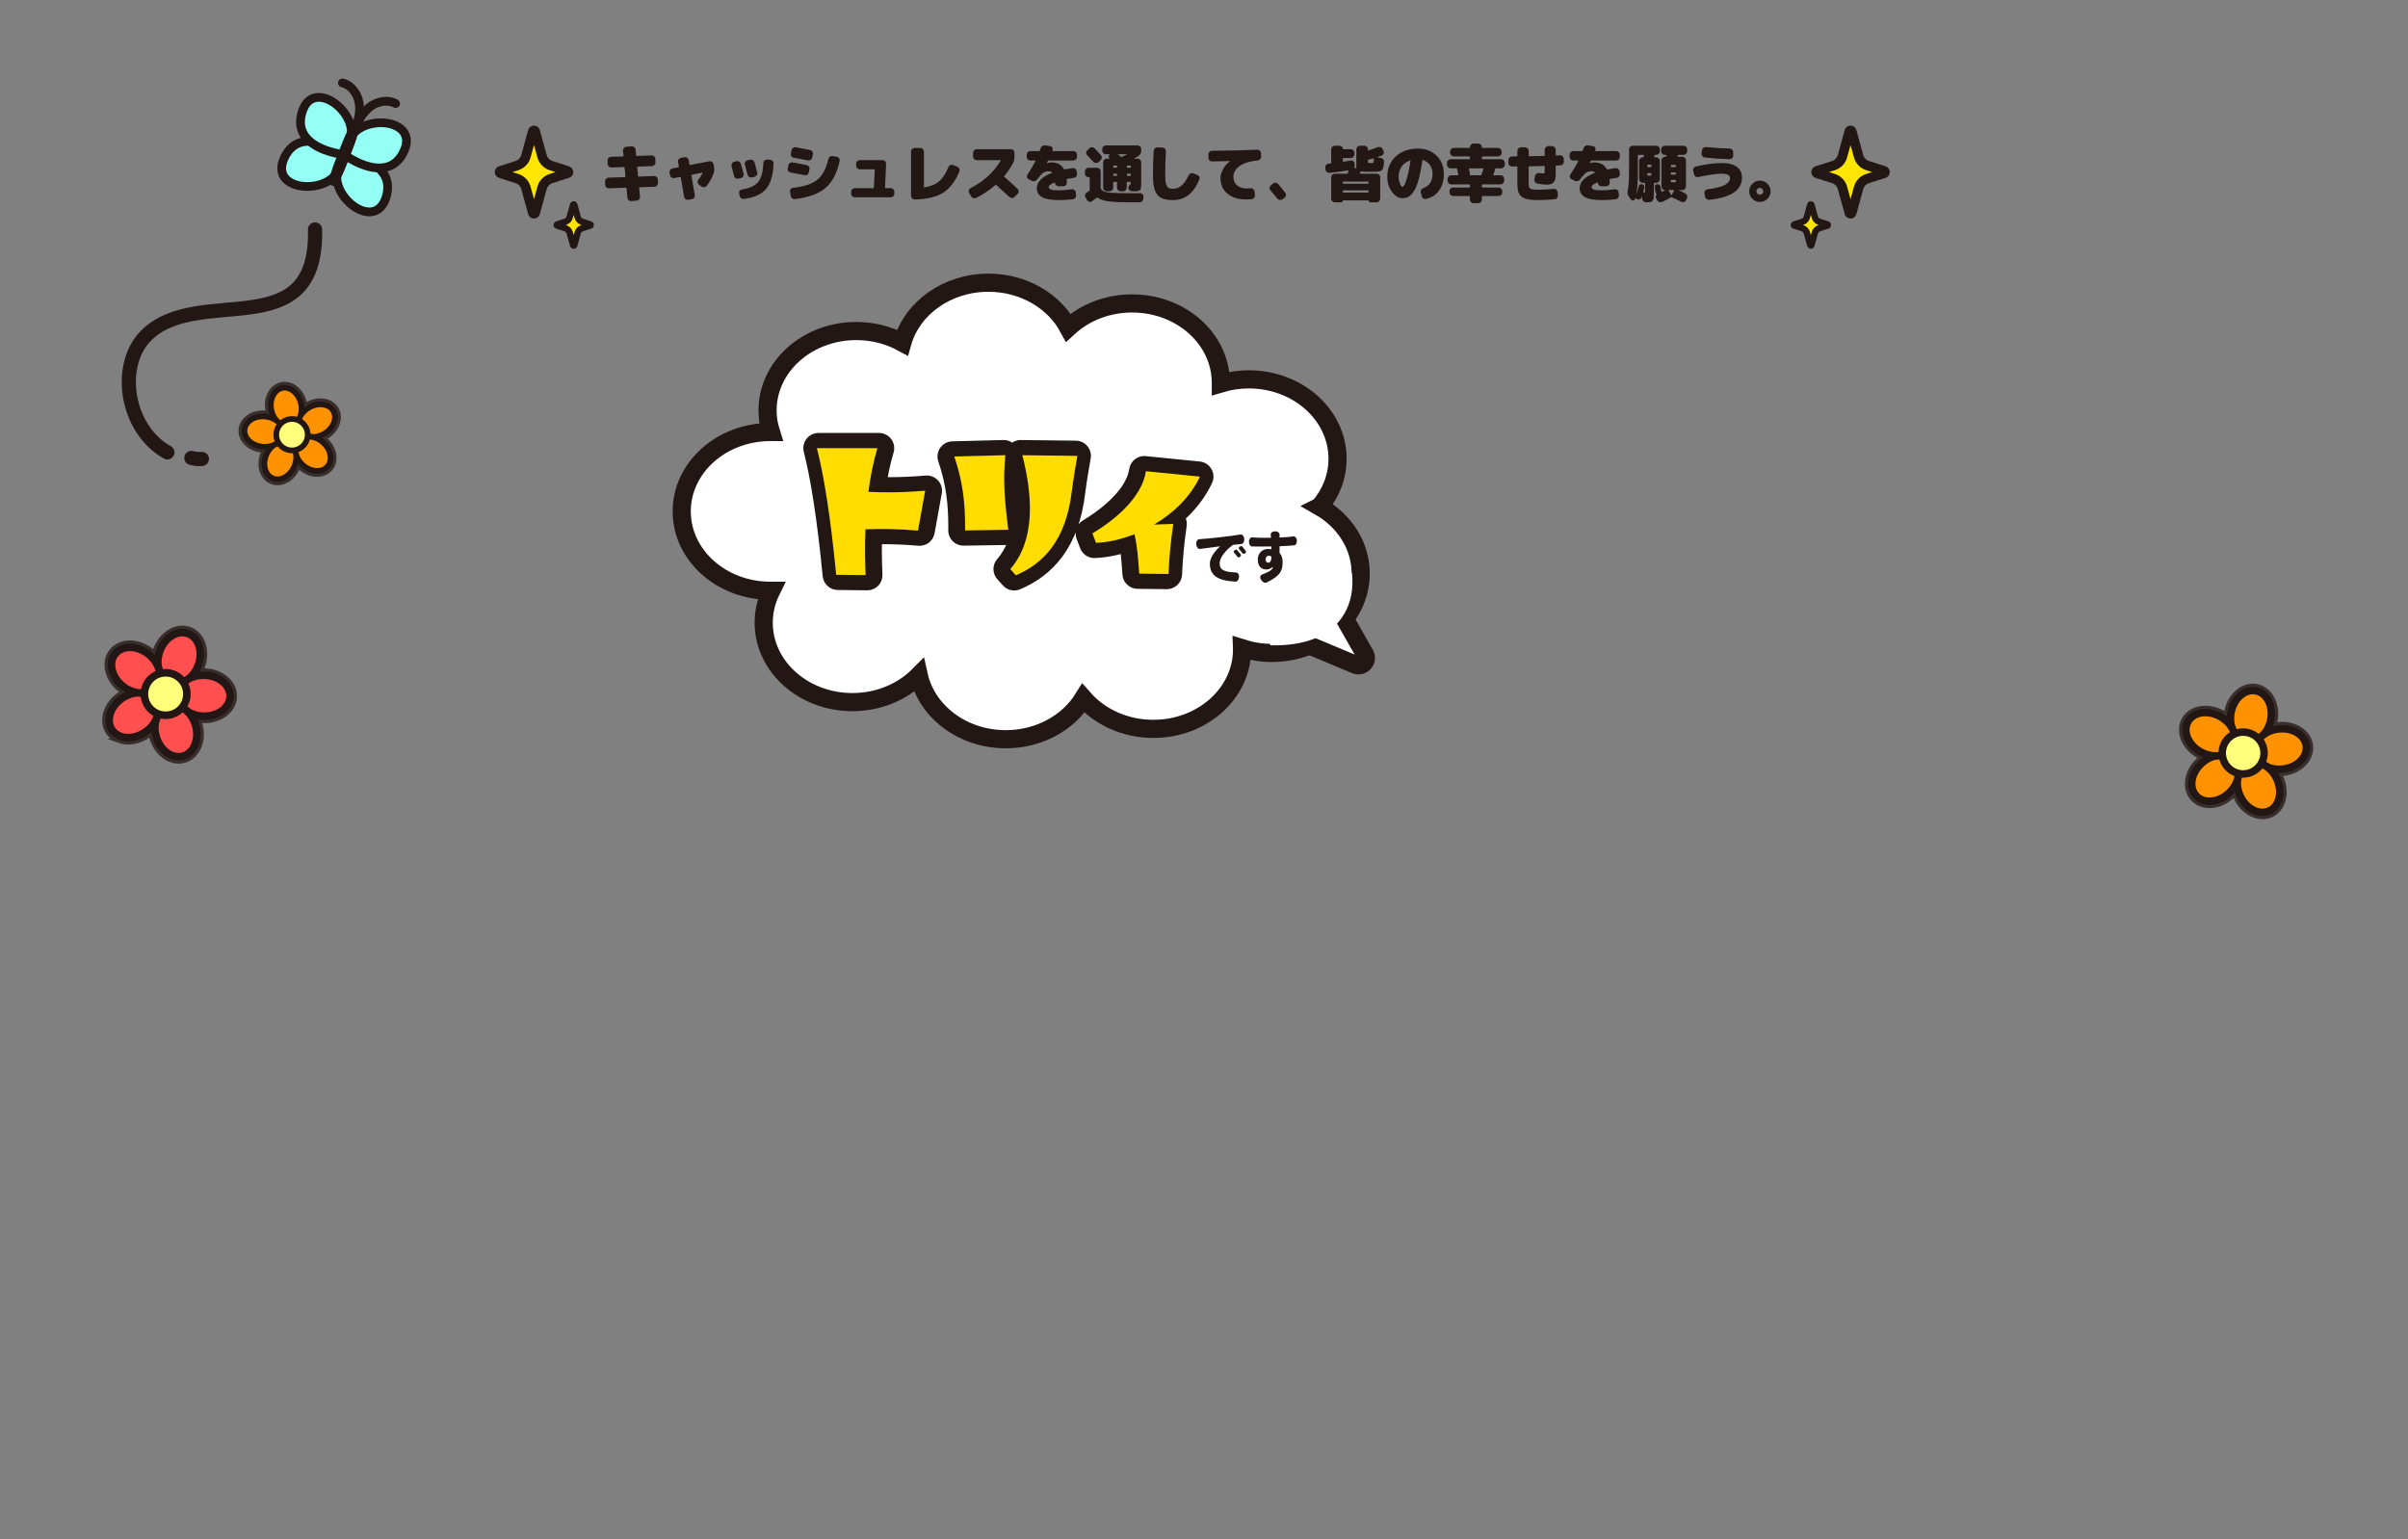 <svg fill="none" height="980" viewBox="0 0 1533 980" width="1533" xmlns="http://www.w3.org/2000/svg" xmlns:xlink="http://www.w3.org/1999/xlink"><rect x="0" y="0" width="1533" height="980" fill="#808080" stroke="none"/><clipPath id="a"><path d="m0 0h1533v980h-1533z"/></clipPath><g clip-path="url(#a)"><path d="m184.856 271.144c5.208-1.142 8.249-7.457 6.792-14.106s-6.86-11.113-12.069-9.972c-5.208 1.142-8.249 7.457-6.792 14.106 1.456 6.648 6.86 11.113 12.069 9.972z" stroke="#382e2c" stroke-width="4"/><path d="m185.136 272.922c-3.04.63-6.182-.237-8.867-2.457-2.583-2.135-4.442-5.3-5.237-8.907-.788-3.607-.425-7.253 1.031-10.277 1.528-3.174 4.056-5.284 7.119-5.961.032 0 .063-.016.095-.024 6.135-1.276 12.442 3.796 14.104 11.356 1.662 7.599-1.992 14.884-8.151 16.238-.031 0-.063.016-.094.024zm-5.119-24.122s-.039.008-.063.016c-1.969.433-3.63 1.859-4.67 4.016-1.11 2.308-1.378 5.135-.756 7.962s2.048 5.284 4.017 6.914c1.827 1.512 3.906 2.119 5.859 1.709.023 0 .039-.008.055-.016 4.236-.929 6.67-6.3 5.426-11.977-1.237-5.655-5.663-9.506-9.884-8.624z" stroke="#382e2c" stroke-width="4"/><path d="m206.441 276.161c5.873-3.44 8.449-9.959 5.754-14.56s-9.641-5.542-15.514-2.101c-5.873 3.44-8.449 9.959-5.754 14.56 2.695 4.6 9.641 5.541 15.514 2.101z" stroke="#382e2c" stroke-width="4"/><path d="m202.201 279.702c-1.662.346-3.347.417-4.962.197-3.488-.473-6.284-2.221-7.867-4.93-3.189-5.442-.315-13.073 6.395-17.002 3.181-1.867 6.772-2.646 10.096-2.197 3.488.472 6.284 2.22 7.867 4.929 1.582 2.709 1.748 6.001.456 9.277-1.236 3.119-3.669 5.867-6.851 7.733-1.638.961-3.378 1.631-5.134 1.993zm-.575-20.239c-1.378.284-2.757.819-4.056 1.583-5.016 2.937-7.308 8.371-5.119 12.112 1.016 1.74 2.891 2.874 5.261 3.197 2.536.346 5.308-.276 7.804-1.74 2.496-1.465 4.394-3.584 5.331-5.962.882-2.228.804-4.41-.212-6.15-1.016-1.741-2.89-2.875-5.261-3.197-1.213-.166-2.488-.111-3.756.157z" stroke="#382e2c" stroke-width="4"/><path d="m208.445 297.107c3.543-3.985 2.292-10.882-2.795-15.404-5.087-4.523-12.083-4.959-15.626-.974-3.542 3.985-2.291 10.882 2.796 15.404 5.087 4.523 12.082 4.959 15.625.974z" stroke="#382e2c" stroke-width="4"/><path d="m204.371 301.357c-4.056.843-8.907-.48-12.742-3.89-5.819-5.174-7.135-13.214-2.945-17.923 2.087-2.347 5.166-3.52 8.678-3.3 3.347.213 6.71 1.677 9.466 4.127 2.756 2.449 4.607 5.622 5.205 8.922.63 3.465-.173 6.662-2.26 9.009-1.425 1.606-3.315 2.622-5.41 3.055zm-9.529-21.396c-1.402.291-2.598.961-3.488 1.953-2.883 3.245-1.694 9.017 2.653 12.884 4.347 3.858 10.222 4.37 13.105 1.126 1.338-1.504 1.842-3.639 1.417-5.993-.457-2.52-1.898-4.961-4.064-6.891-2.165-1.921-4.764-3.071-7.315-3.229-.812-.047-1.583 0-2.3.15z" stroke="#382e2c" stroke-width="4"/><path d="m187.311 297.098c2.729-6.236.982-13.024-3.903-15.162s-11.057 1.183-13.786 7.419c-2.73 6.235-.982 13.023 3.902 15.161 4.885 2.138 11.057-1.183 13.787-7.418z" stroke="#382e2c" stroke-width="4"/><path d="m178.788 306.744c-2.056.425-4.111.236-5.985-.583-5.781-2.527-7.938-10.387-4.82-17.514 3.119-7.126 10.364-10.875 16.136-8.339 2.874 1.26 4.945 3.827 5.82 7.237.834 3.252.48 6.898-1.001 10.277-1.48 3.378-3.921 6.119-6.874 7.709-1.079.583-2.182.985-3.284 1.213zm-7.529-16.663c-2.331 5.323-.992 11.072 2.977 12.812 1.85.811 4.024.63 6.134-.504 2.253-1.213 4.135-3.339 5.292-5.993 1.158-2.654 1.449-5.481.812-7.953-.599-2.323-1.946-4.048-3.788-4.851-3.977-1.741-9.104 1.173-11.435 6.504z" stroke="#382e2c" stroke-width="4"/><path d="m180.213 276.018c.524-5.307-4.543-10.151-11.316-10.82-6.774-.669-12.69 3.091-13.214 8.397s4.542 10.15 11.316 10.819 12.69-3.09 13.214-8.396z" stroke="#382e2c" stroke-width="4"/><path d="m171.947 285.931c-1.614.339-3.347.441-5.126.26-3.67-.362-7.033-1.843-9.458-4.158-2.544-2.434-3.772-5.489-3.465-8.615.622-6.277 7.426-10.766 15.167-9.994 7.741.764 13.545 6.497 12.923 12.773-.48 4.836-4.623 8.608-10.041 9.734zm-7.339-18.743c-3.898.812-6.828 3.339-7.151 6.584-.197 2.008.646 4.024 2.379 5.678 1.85 1.772 4.457 2.898 7.339 3.181 5.788.567 10.836-2.472 11.261-6.788.426-4.315-3.929-8.292-9.717-8.859-1.434-.142-2.828-.063-4.111.204z" stroke="#382e2c" stroke-width="4"/><path d="m185.884 286.789c5.528 0 10.009-4.481 10.009-10.009s-4.481-10.009-10.009-10.009-10.009 4.481-10.009 10.009 4.481 10.009 10.009 10.009z" stroke="#382e2c" stroke-width="4"/><path d="m188.289 288.325c-6.363 1.323-12.624-2.772-13.955-9.143-1.323-6.363 2.772-12.624 9.143-13.955s12.624 2.772 13.955 9.143c1.323 6.363-2.772 12.624-9.143 13.955zm-4.079-19.593c-4.434.921-7.293 5.284-6.371 9.725.921 4.434 5.284 7.292 9.725 6.371 4.434-.921 7.293-5.284 6.371-9.726-.921-4.433-5.284-7.292-9.725-6.37z" stroke="#382e2c" stroke-width="4"/><path d="m184.856 271.144c5.208-1.142 8.249-7.457 6.792-14.106s-6.86-11.113-12.069-9.972c-5.208 1.142-8.249 7.457-6.792 14.106 1.456 6.648 6.86 11.113 12.069 9.972z" fill="#ff9200"/><path d="m185.136 272.922c-3.04.63-6.182-.237-8.867-2.457-2.583-2.135-4.442-5.3-5.237-8.907-.788-3.607-.425-7.253 1.031-10.277 1.528-3.174 4.056-5.284 7.119-5.961.032 0 .063-.016.095-.024 6.135-1.276 12.442 3.796 14.104 11.356 1.662 7.599-1.992 14.884-8.151 16.238-.031 0-.063.016-.094.024zm-5.119-24.122s-.039.008-.063.016c-1.969.433-3.63 1.859-4.67 4.016-1.11 2.308-1.378 5.135-.756 7.962s2.048 5.284 4.017 6.914c1.827 1.512 3.906 2.119 5.859 1.709.023 0 .039-.008.055-.016 4.236-.929 6.67-6.3 5.426-11.977-1.237-5.655-5.663-9.506-9.884-8.624z" fill="#221714"/><path d="m206.441 276.161c5.873-3.44 8.449-9.959 5.754-14.56s-9.641-5.542-15.514-2.101c-5.873 3.44-8.449 9.959-5.754 14.56 2.695 4.6 9.641 5.541 15.514 2.101z" fill="#ff9200"/><path d="m202.201 279.702c-1.662.346-3.347.417-4.962.197-3.488-.473-6.284-2.221-7.867-4.93-3.189-5.442-.315-13.073 6.395-17.002 3.181-1.867 6.772-2.646 10.096-2.197 3.488.472 6.284 2.22 7.867 4.929 1.582 2.709 1.748 6.001.456 9.277-1.236 3.119-3.669 5.867-6.851 7.733-1.638.961-3.378 1.631-5.134 1.993zm-.575-20.239c-1.378.284-2.757.819-4.056 1.583-5.016 2.937-7.308 8.371-5.119 12.112 1.016 1.74 2.891 2.874 5.261 3.197 2.536.346 5.308-.276 7.804-1.74 2.496-1.465 4.394-3.584 5.331-5.962.882-2.228.804-4.41-.212-6.15-1.016-1.741-2.89-2.875-5.261-3.197-1.213-.166-2.488-.111-3.756.157z" fill="#221714"/><path d="m208.445 297.107c3.543-3.985 2.292-10.882-2.795-15.404-5.087-4.523-12.083-4.959-15.626-.974-3.542 3.985-2.291 10.882 2.796 15.404 5.087 4.523 12.082 4.959 15.625.974z" fill="#ff9200"/><path d="m204.371 301.357c-4.056.843-8.907-.48-12.742-3.89-5.819-5.174-7.135-13.214-2.945-17.923 2.087-2.347 5.166-3.52 8.678-3.3 3.347.213 6.71 1.677 9.466 4.127 2.756 2.449 4.607 5.622 5.205 8.922.63 3.465-.173 6.662-2.26 9.009-1.425 1.606-3.315 2.622-5.41 3.055zm-9.529-21.396c-1.402.291-2.598.961-3.488 1.953-2.883 3.245-1.694 9.017 2.653 12.884 4.347 3.858 10.222 4.37 13.105 1.126 1.338-1.504 1.842-3.639 1.417-5.993-.457-2.52-1.898-4.961-4.064-6.891-2.165-1.921-4.764-3.071-7.315-3.229-.812-.047-1.583 0-2.3.15z" fill="#221714"/><path d="m187.311 297.098c2.729-6.236.982-13.024-3.903-15.162s-11.057 1.183-13.786 7.419c-2.73 6.235-.982 13.023 3.902 15.161 4.885 2.138 11.057-1.183 13.787-7.418z" fill="#ff9200"/><path d="m178.788 306.744c-2.056.425-4.111.236-5.985-.583-5.781-2.527-7.938-10.387-4.82-17.514 3.119-7.126 10.364-10.875 16.136-8.339 2.874 1.26 4.945 3.827 5.82 7.237.834 3.252.48 6.898-1.001 10.277-1.48 3.378-3.921 6.119-6.874 7.709-1.079.583-2.182.985-3.284 1.213zm-7.529-16.663c-2.331 5.323-.992 11.072 2.977 12.812 1.85.811 4.024.63 6.134-.504 2.253-1.213 4.135-3.339 5.292-5.993 1.158-2.654 1.449-5.481.812-7.953-.599-2.323-1.946-4.048-3.788-4.851-3.977-1.741-9.104 1.173-11.435 6.504z" fill="#221714"/><path d="m180.213 276.018c.524-5.307-4.543-10.151-11.316-10.82-6.774-.669-12.69 3.091-13.214 8.397s4.542 10.15 11.316 10.819 12.69-3.09 13.214-8.396z" fill="#ff9200"/><path d="m171.947 285.931c-1.614.339-3.347.441-5.126.26-3.67-.362-7.033-1.843-9.458-4.158-2.544-2.434-3.772-5.489-3.465-8.615.622-6.277 7.426-10.766 15.167-9.994 7.741.764 13.545 6.497 12.923 12.773-.48 4.836-4.623 8.608-10.041 9.734zm-7.339-18.743c-3.898.812-6.828 3.339-7.151 6.584-.197 2.008.646 4.024 2.379 5.678 1.85 1.772 4.457 2.898 7.339 3.181 5.788.567 10.836-2.472 11.261-6.788.426-4.315-3.929-8.292-9.717-8.859-1.434-.142-2.828-.063-4.111.204z" fill="#221714"/><path d="m185.884 286.789c5.528 0 10.009-4.481 10.009-10.009s-4.481-10.009-10.009-10.009-10.009 4.481-10.009 10.009 4.481 10.009 10.009 10.009z" fill="#ffff7c"/><path d="m188.289 288.325c-6.363 1.323-12.624-2.772-13.955-9.143-1.323-6.363 2.772-12.624 9.143-13.955s12.624 2.772 13.955 9.143c1.323 6.363-2.772 12.624-9.143 13.955zm-4.079-19.593c-4.434.921-7.293 5.284-6.371 9.725.921 4.434 5.284 7.292 9.725 6.371 4.434-.921 7.293-5.284 6.371-9.726-.921-4.433-5.284-7.292-9.725-6.37z" fill="#221714"/><path d="m126.274 423.445c3.131-8.659.175-17.665-6.602-20.115-6.777-2.451-14.809 2.582-17.94 11.24-3.131 8.659-.175 17.665 6.602 20.115 6.777 2.451 14.809-2.582 17.94-11.24z" stroke="#382e2c" stroke-width="4"/><path d="m107.385 436.941c-3.929-1.465-6.898-4.733-8.363-9.198-1.417-4.307-1.26-9.269.441-13.962 1.693-4.694 4.749-8.6 8.592-11.009 4.032-2.528 8.45-3.119 12.442-1.678.04.016.079.032.126.047 7.938 2.961 11.49 13.317 7.93 23.161-3.583 9.899-13.017 15.584-21.034 12.686-.039-.015-.086-.031-.126-.047zm11.537-31.279s-.055-.016-.078-.032c-2.568-.929-5.489-.488-8.238 1.229-2.929 1.835-5.284 4.874-6.615 8.56-1.331 3.685-1.472 7.52-.393 10.804 1 3.048 2.937 5.237 5.465 6.182.023.008.055.016.079.032 5.512 1.992 12.174-2.394 14.852-9.789 2.662-7.355.386-14.955-5.08-16.994z" stroke="#382e2c" stroke-width="4"/><path d="m146.479 443.476c.237-7.203-7.031-13.287-16.234-13.589-9.202-.302-16.854 5.292-17.09 12.495-.237 7.203 7.032 13.287 16.234 13.589s16.854-5.292 17.09-12.495z" stroke="#382e2c" stroke-width="4"/><path d="m122.01 456.999c-2.158-.803-4.127-1.929-5.82-3.347-3.646-3.055-5.575-7.072-5.441-11.316.283-8.521 9.064-15.175 19.585-14.829 4.985.165 9.647 1.859 13.127 4.772 3.647 3.056 5.576 7.072 5.442 11.317-.142 4.244-2.331 8.127-6.174 10.93-3.662 2.678-8.426 4.064-13.411 3.898-2.559-.086-5.032-.575-7.308-1.417zm13.947-23.554c-1.78-.67-3.741-1.048-5.781-1.118-7.851-.26-14.403 4.299-14.592 10.158-.087 2.725 1.228 5.371 3.709 7.45 2.654 2.221 6.269 3.512 10.182 3.646 3.914.126 7.608-.929 10.403-2.969 2.615-1.913 4.103-4.465 4.198-7.19.086-2.724-1.229-5.37-3.709-7.449-1.268-1.063-2.765-1.914-4.41-2.528z" stroke="#382e2c" stroke-width="4"/><path d="m116.622 481.403c6.923-2.001 10.463-10.794 7.907-19.639-2.557-8.845-10.242-14.394-17.165-12.393s-10.463 10.794-7.907 19.639c2.556 8.845 10.241 14.394 17.165 12.393z" stroke="#382e2c" stroke-width="4"/><path d="m108.886 483.334c-5.253-1.961-9.836-6.97-11.766-13.64-2.922-10.111 1.37-20.262 9.561-22.625 4.079-1.181 8.449-.291 12.308 2.489 3.678 2.653 6.466 6.756 7.852 11.552s1.212 9.75-.481 13.955c-1.78 4.41-5 7.489-9.08 8.67-2.787.803-5.678.607-8.394-.401zm4.536-31.335c-1.82-.677-3.67-.78-5.403-.284-5.63 1.631-8.442 9.096-6.26 16.648 2.181 7.552 8.536 12.372 14.175 10.742 2.622-.756 4.733-2.827 5.937-5.836 1.292-3.213 1.41-7.048.323-10.812-1.086-3.764-3.228-6.946-6.04-8.978-.89-.637-1.811-1.134-2.732-1.48z" stroke="#382e2c" stroke-width="4"/><path d="m92.441 466.139c7.622-5.165 10.524-14.188 6.482-20.154-4.043-5.967-13.499-6.616-21.121-1.452-7.622 5.165-10.525 14.188-6.482 20.154 4.042 5.967 13.499 6.616 21.121 1.452z" stroke="#382e2c" stroke-width="4"/><path d="m75.725 471.047c-2.662-.993-4.867-2.694-6.426-4.985-4.78-7.064-1.591-17.609 7.127-23.507 8.71-5.898 19.688-4.961 24.476 2.103 2.378 3.512 2.89 7.945 1.433 12.474-1.386 4.315-4.426 8.237-8.56 11.032-4.134 2.796-8.899 4.166-13.427 3.859-1.654-.11-3.205-.449-4.63-.976zm3.41-24.492c-6.505 4.41-9.127 11.947-5.835 16.798 1.528 2.26 4.15 3.622 7.387 3.851 3.449.236 7.143-.843 10.379-3.04 3.244-2.197 5.607-5.221 6.67-8.513.992-3.087.693-6.024-.835-8.284-3.292-4.859-11.261-5.222-17.766-.812z" stroke="#382e2c" stroke-width="4"/><path d="m99.533 436.896c4.425-5.688 2.12-14.882-5.146-20.536-7.267-5.653-16.746-5.625-21.171.063-4.425 5.689-2.121 14.883 5.146 20.536 7.267 5.654 16.746 5.625 21.171-.063z" stroke="#382e2c" stroke-width="4"/><path d="m82.924 442.305c-2.095-.78-4.142-1.914-6.056-3.402-3.938-3.063-6.717-7.174-7.812-11.576-1.158-4.615-.354-9.002 2.252-12.348 5.237-6.734 16.254-6.954 24.562-.489 8.308 6.466 10.805 17.199 5.568 23.925-4.032 5.181-11.498 6.504-18.506 3.89zm5.119-26.728c-5.04-1.882-10.222-1.11-12.931 2.371-1.677 2.149-2.166 5.071-1.378 8.213.843 3.355 3.008 6.528 6.095 8.938 6.205 4.828 14.175 4.985 17.782.355 3.599-4.631 1.48-12.317-4.717-17.144-1.536-1.197-3.189-2.111-4.851-2.725z" stroke="#382e2c" stroke-width="4"/><path d="m105.451 455.424c7.472 0 13.529-6.058 13.529-13.53s-6.057-13.529-13.529-13.529c-7.472 0-13.529 6.057-13.529 13.529s6.057 13.53 13.529 13.53z" stroke="#382e2c" stroke-width="4"/><path d="m99.877 456.834c-8.237-3.079-12.435-12.277-9.363-20.514 3.079-8.238 12.277-12.435 20.514-9.364 8.238 3.072 12.435 12.277 9.364 20.515-3.079 8.237-12.277 12.434-20.515 9.363zm9.466-25.357c-5.741-2.142-12.159.779-14.301 6.528-2.142 5.741.78 12.159 6.528 14.301 5.741 2.142 12.159-.78 14.301-6.528 2.142-5.749-.779-12.159-6.528-14.301z" stroke="#382e2c" stroke-width="4"/><path d="m126.274 423.445c3.131-8.659.175-17.665-6.602-20.115-6.777-2.451-14.809 2.582-17.94 11.24-3.131 8.659-.175 17.665 6.602 20.115 6.777 2.451 14.809-2.582 17.94-11.24z" fill="#ff4f4f"/><path d="m107.385 436.941c-3.929-1.465-6.898-4.733-8.363-9.198-1.417-4.307-1.26-9.269.441-13.962 1.693-4.694 4.749-8.6 8.592-11.009 4.032-2.528 8.45-3.119 12.442-1.678.04.016.079.032.126.047 7.938 2.961 11.49 13.317 7.93 23.161-3.583 9.899-13.017 15.584-21.034 12.686-.039-.015-.086-.031-.126-.047zm11.537-31.279s-.055-.016-.078-.032c-2.568-.929-5.489-.488-8.238 1.229-2.929 1.835-5.284 4.874-6.615 8.56-1.331 3.685-1.472 7.52-.393 10.804 1 3.048 2.937 5.237 5.465 6.182.023.008.055.016.079.032 5.512 1.992 12.174-2.394 14.852-9.789 2.662-7.355.386-14.955-5.08-16.994z" fill="#221714"/><path d="m146.479 443.476c.237-7.203-7.031-13.287-16.234-13.589-9.202-.302-16.854 5.292-17.09 12.495-.237 7.203 7.032 13.287 16.234 13.589s16.854-5.292 17.09-12.495z" fill="#ff4f4f"/><path d="m122.01 456.999c-2.158-.803-4.127-1.929-5.82-3.347-3.646-3.055-5.575-7.072-5.441-11.316.283-8.521 9.064-15.175 19.585-14.829 4.985.165 9.647 1.859 13.127 4.772 3.647 3.056 5.576 7.072 5.442 11.317-.142 4.244-2.331 8.127-6.174 10.93-3.662 2.678-8.426 4.064-13.411 3.898-2.559-.086-5.032-.575-7.308-1.417zm13.947-23.554c-1.78-.67-3.741-1.048-5.781-1.118-7.851-.26-14.403 4.299-14.592 10.158-.087 2.725 1.228 5.371 3.709 7.45 2.654 2.221 6.269 3.512 10.182 3.646 3.914.126 7.608-.929 10.403-2.969 2.615-1.913 4.103-4.465 4.198-7.19.086-2.724-1.229-5.37-3.709-7.449-1.268-1.063-2.765-1.914-4.41-2.528z" fill="#221714"/><path d="m116.622 481.403c6.923-2.001 10.463-10.794 7.907-19.639-2.557-8.845-10.242-14.394-17.165-12.393s-10.463 10.794-7.907 19.639c2.556 8.845 10.241 14.394 17.165 12.393z" fill="#ff4f4f"/><path d="m108.886 483.334c-5.253-1.961-9.836-6.97-11.766-13.64-2.922-10.111 1.37-20.262 9.561-22.625 4.079-1.181 8.449-.291 12.308 2.489 3.678 2.653 6.466 6.756 7.852 11.552s1.212 9.75-.481 13.955c-1.78 4.41-5 7.489-9.08 8.67-2.787.803-5.678.607-8.394-.401zm4.536-31.335c-1.82-.677-3.67-.78-5.403-.284-5.63 1.631-8.442 9.096-6.26 16.648 2.181 7.552 8.536 12.372 14.175 10.742 2.622-.756 4.733-2.827 5.937-5.836 1.292-3.213 1.41-7.048.323-10.812-1.086-3.764-3.228-6.946-6.04-8.978-.89-.637-1.811-1.134-2.732-1.48z" fill="#221714"/><path d="m92.441 466.139c7.622-5.165 10.524-14.188 6.482-20.154-4.043-5.967-13.499-6.616-21.121-1.452-7.622 5.165-10.525 14.188-6.482 20.154 4.042 5.967 13.499 6.616 21.121 1.452z" fill="#ff4f4f"/><path d="m75.725 471.047c-2.662-.993-4.867-2.694-6.426-4.985-4.78-7.064-1.591-17.609 7.127-23.507 8.71-5.898 19.688-4.961 24.476 2.103 2.378 3.512 2.89 7.945 1.433 12.474-1.386 4.315-4.426 8.237-8.56 11.032-4.134 2.796-8.899 4.166-13.427 3.859-1.654-.11-3.205-.449-4.63-.976zm3.41-24.492c-6.505 4.41-9.127 11.947-5.835 16.798 1.528 2.26 4.15 3.622 7.387 3.851 3.449.236 7.143-.843 10.379-3.04 3.244-2.197 5.607-5.221 6.67-8.513.992-3.087.693-6.024-.835-8.284-3.292-4.859-11.261-5.222-17.766-.812z" fill="#221714"/><path d="m99.533 436.896c4.425-5.688 2.12-14.882-5.146-20.536-7.267-5.653-16.746-5.625-21.171.063-4.425 5.689-2.121 14.883 5.146 20.536 7.267 5.654 16.746 5.625 21.171-.063z" fill="#ff4f4f"/><path d="m82.924 442.305c-2.095-.78-4.142-1.914-6.056-3.402-3.938-3.063-6.717-7.174-7.812-11.576-1.158-4.615-.354-9.002 2.252-12.348 5.237-6.734 16.254-6.954 24.562-.489 8.308 6.466 10.805 17.199 5.568 23.925-4.032 5.181-11.498 6.504-18.506 3.89zm5.119-26.728c-5.04-1.882-10.222-1.11-12.931 2.371-1.677 2.149-2.166 5.071-1.378 8.213.843 3.355 3.008 6.528 6.095 8.938 6.205 4.828 14.175 4.985 17.782.355 3.599-4.631 1.48-12.317-4.717-17.144-1.536-1.197-3.189-2.111-4.851-2.725z" fill="#221714"/><path d="m105.451 455.424c7.472 0 13.529-6.058 13.529-13.53s-6.057-13.529-13.529-13.529c-7.472 0-13.529 6.057-13.529 13.529s6.057 13.53 13.529 13.53z" fill="#ffff7c"/><path d="m99.877 456.834c-8.237-3.079-12.435-12.277-9.363-20.514 3.079-8.238 12.277-12.435 20.514-9.364 8.238 3.072 12.435 12.277 9.364 20.515-3.079 8.237-12.277 12.434-20.515 9.363zm9.466-25.357c-5.741-2.142-12.159.779-14.301 6.528-2.142 5.741.78 12.159 6.528 14.301 5.741 2.142 12.159-.78 14.301-6.528 2.142-5.749-.779-12.159-6.528-14.301z" fill="#221714"/><path d="m1445.57 458.454c1.78-8.889-2.43-17.22-9.38-18.607-6.96-1.388-14.04 4.693-15.81 13.582s2.43 17.219 9.39 18.607c6.95 1.387 14.03-4.694 15.8-13.582z" stroke="#382e2c" stroke-width="4"/><path d="m1429.19 474.348c-4.04-.851-7.41-3.591-9.5-7.726-2.01-3.985-2.59-8.836-1.63-13.647.96-4.82 3.36-9.072 6.74-11.978 3.55-3.048 7.77-4.284 11.86-3.465.04.008.09.016.13.023 8.16 1.717 13.14 11.27 11.13 21.373-2.03 10.159-10.38 17.089-18.61 15.443-.04-.008-.09-.016-.13-.023zm6.63-32.138s-.06-.008-.08-.016c-2.63-.528-5.42.331-7.83 2.41-2.59 2.22-4.43 5.52-5.18 9.3s-.32 7.536 1.21 10.576c1.43 2.819 3.63 4.67 6.23 5.213.03 0 .06.008.08.016 5.66 1.126 11.5-4.126 13.01-11.71 1.51-7.552-1.83-14.608-7.44-15.789z" stroke="#382e2c" stroke-width="4"/><path d="m1453.45 489.639c9-1.06 15.62-7.631 14.79-14.676s-8.8-11.896-17.8-10.836c-9 1.061-15.63 7.632-14.8 14.677s8.8 11.896 17.81 10.835z" stroke="#382e2c" stroke-width="4"/><path d="m1446.39 491.72c-2.21-.464-4.3-1.275-6.15-2.401-4.01-2.434-6.48-6.064-6.97-10.214-.98-8.34 6.59-16.105 16.88-17.317 4.87-.575 9.66.385 13.47 2.709 4 2.433 6.48 6.063 6.97 10.213.48 4.151-1.08 8.253-4.4 11.553-3.16 3.142-7.6 5.19-12.48 5.765-2.51.291-4.99.189-7.32-.308zm10.11-24.971c-1.84-.386-3.8-.473-5.79-.236-7.69.905-13.38 6.307-12.71 12.04.31 2.67 1.98 5.048 4.71 6.71 2.9 1.772 6.61 2.496 10.45 2.047 3.83-.448 7.27-2.023 9.68-4.417 2.26-2.245 3.34-4.954 3.03-7.616-.32-2.661-1.99-5.047-4.71-6.709-1.39-.851-2.98-1.457-4.66-1.811z" stroke="#382e2c" stroke-width="4"/><path d="m1444.71 516.26c6.45-2.967 8.6-12.046 4.81-20.279s-12.09-12.503-18.53-9.537c-6.45 2.967-8.6 12.046-4.81 20.279s12.09 12.503 18.53 9.537z" stroke="#382e2c" stroke-width="4"/><path d="m1437.47 519.29c-5.4-1.134-10.6-5.332-13.46-11.537-4.33-9.411-1.65-19.924 5.98-23.428 3.79-1.748 8.18-1.528 12.34.614 3.97 2.04 7.28 5.623 9.34 10.088 2.05 4.465 2.61 9.308 1.59 13.655-1.08 4.56-3.77 8.025-7.56 9.773-2.6 1.197-5.44 1.425-8.23.843zm-.2-31.169c-1.86-.394-3.68-.221-5.3.519-5.24 2.418-6.87 10.096-3.64 17.12 3.23 7.025 10.13 10.781 15.37 8.364 2.44-1.126 4.19-3.449 4.92-6.552.79-3.316.33-7.072-1.28-10.569-1.62-3.504-4.17-6.284-7.2-7.843-.96-.496-1.93-.843-2.88-1.039z" stroke="#382e2c" stroke-width="4"/><path d="m1418.92 504.971c6.66-6.149 8.16-15.358 3.35-20.57-4.82-5.211-14.12-4.451-20.78 1.698-6.65 6.149-8.15 15.358-3.34 20.57 4.81 5.211 14.11 4.451 20.77-1.698z" stroke="#382e2c" stroke-width="4"/><path d="m1403.4 512.203c-2.74-.575-5.14-1.898-6.99-3.906-5.69-6.166-4.13-16.9 3.48-23.932 7.6-7.025 18.43-7.725 24.13-1.559 2.83 3.071 3.98 7.308 3.22 11.93-.71 4.41-3.09 8.671-6.7 12.002-3.6 3.331-8.05 5.371-12.5 5.733-1.62.134-3.18.039-4.64-.268zm-.29-24.342c-5.69 5.245-7.12 12.971-3.21 17.207 1.82 1.977 4.58 2.914 7.75 2.654 3.39-.275 6.83-1.866 9.66-4.481 2.83-2.614 4.69-5.906 5.23-9.269.51-3.15-.21-5.969-2.03-7.938-3.91-4.244-11.73-3.425-17.41 1.827z" stroke="#382e2c" stroke-width="4"/><path d="m1421.53 475.483c3.47-6.188-.13-14.797-8.03-19.23-7.91-4.433-17.13-3.011-20.6 3.177-3.47 6.187.13 14.796 8.03 19.229 7.91 4.433 17.13 3.011 20.6-3.176z" stroke="#382e2c" stroke-width="4"/><path d="m1406.17 483.176c-2.15-.448-4.32-1.252-6.4-2.417-4.28-2.402-7.59-5.993-9.3-10.112-1.81-4.323-1.67-8.709.37-12.356 4.1-7.323 14.79-9.158 23.83-4.095 9.03 5.064 13.04 15.144 8.93 22.468-3.16 5.638-10.23 8.024-17.43 6.512zm1.05-26.775c-5.18-1.086-10.11.426-12.23 4.214-1.32 2.338-1.37 5.252-.14 8.197 1.32 3.143 3.89 5.915 7.25 7.797 6.75 3.78 14.53 2.764 17.35-2.268s-.37-12.207-7.12-15.994c-1.67-.938-3.41-1.583-5.12-1.938z" stroke="#382e2c" stroke-width="4"/><path d="m1428.05 492.767c7.36 0 13.32-5.962 13.32-13.317 0-7.354-5.96-13.316-13.32-13.316-7.35 0-13.32 5.962-13.32 13.316 0 7.355 5.97 13.317 13.32 13.317z" stroke="#382e2c" stroke-width="4"/><path d="m1424.82 494.815c-8.48-1.78-13.92-10.12-12.14-18.593 1.78-8.474 10.12-13.915 18.59-12.136 8.48 1.78 13.92 10.12 12.14 18.593-1.78 8.474-10.12 13.915-18.59 12.136zm5.48-26.067c-5.91-1.244-11.72 2.552-12.96 8.458-1.23 5.906 2.55 11.718 8.46 12.954 5.91 1.245 11.72-2.551 12.96-8.457 1.24-5.907-2.56-11.718-8.46-12.955z" stroke="#382e2c" stroke-width="4"/><path d="m1445.57 458.454c1.78-8.889-2.43-17.22-9.38-18.607-6.96-1.388-14.04 4.693-15.81 13.582s2.43 17.219 9.39 18.607c6.95 1.387 14.03-4.694 15.8-13.582z" fill="#ff9200"/><path d="m1429.19 474.348c-4.04-.851-7.41-3.591-9.5-7.726-2.01-3.985-2.59-8.836-1.63-13.647.96-4.82 3.36-9.072 6.74-11.978 3.55-3.048 7.77-4.284 11.86-3.465.04.008.09.016.13.023 8.16 1.717 13.14 11.27 11.13 21.373-2.03 10.159-10.38 17.089-18.61 15.443-.04-.008-.09-.016-.13-.023zm6.63-32.138s-.06-.008-.08-.016c-2.63-.528-5.42.331-7.83 2.41-2.59 2.22-4.43 5.52-5.18 9.3s-.32 7.536 1.21 10.576c1.43 2.819 3.63 4.67 6.23 5.213.03 0 .06.008.08.016 5.66 1.126 11.5-4.126 13.01-11.71 1.51-7.552-1.83-14.608-7.44-15.789z" fill="#221714"/><path d="m1453.45 489.639c9-1.06 15.62-7.631 14.79-14.676s-8.8-11.896-17.8-10.836c-9 1.061-15.63 7.632-14.8 14.677s8.8 11.896 17.81 10.835z" fill="#ff9200"/><path d="m1446.39 491.72c-2.21-.464-4.3-1.275-6.15-2.401-4.01-2.434-6.48-6.064-6.97-10.214-.98-8.34 6.59-16.105 16.88-17.317 4.87-.575 9.66.385 13.47 2.709 4 2.433 6.48 6.063 6.97 10.213.48 4.151-1.08 8.253-4.4 11.553-3.16 3.142-7.6 5.19-12.48 5.765-2.51.291-4.99.189-7.32-.308zm10.11-24.971c-1.84-.386-3.8-.473-5.79-.236-7.69.905-13.38 6.307-12.71 12.04.31 2.67 1.98 5.048 4.71 6.71 2.9 1.772 6.61 2.496 10.45 2.047 3.83-.448 7.27-2.023 9.68-4.417 2.26-2.245 3.34-4.954 3.03-7.616-.32-2.661-1.99-5.047-4.71-6.709-1.39-.851-2.98-1.457-4.66-1.811z" fill="#221714"/><path d="m1444.71 516.26c6.45-2.967 8.6-12.046 4.81-20.279s-12.09-12.503-18.53-9.537c-6.45 2.967-8.6 12.046-4.81 20.279s12.09 12.503 18.53 9.537z" fill="#ff9200"/><path d="m1437.47 519.29c-5.4-1.134-10.6-5.332-13.46-11.537-4.33-9.411-1.65-19.924 5.98-23.428 3.79-1.748 8.18-1.528 12.34.614 3.97 2.04 7.28 5.623 9.34 10.088 2.05 4.465 2.61 9.308 1.59 13.655-1.08 4.56-3.77 8.025-7.56 9.773-2.6 1.197-5.44 1.425-8.23.843zm-.2-31.169c-1.86-.394-3.68-.221-5.3.519-5.24 2.418-6.87 10.096-3.64 17.12 3.23 7.025 10.13 10.781 15.37 8.364 2.44-1.126 4.19-3.449 4.92-6.552.79-3.316.33-7.072-1.28-10.569-1.62-3.504-4.17-6.284-7.2-7.843-.96-.496-1.93-.843-2.88-1.039z" fill="#221714"/><path d="m1418.92 504.971c6.66-6.149 8.16-15.358 3.35-20.57-4.82-5.211-14.12-4.451-20.78 1.698-6.65 6.149-8.15 15.358-3.34 20.57 4.81 5.211 14.11 4.451 20.77-1.698z" fill="#ff9200"/><path d="m1403.4 512.203c-2.74-.575-5.14-1.898-6.99-3.906-5.69-6.166-4.13-16.9 3.48-23.932 7.6-7.025 18.43-7.725 24.13-1.559 2.83 3.071 3.98 7.308 3.22 11.93-.71 4.41-3.09 8.671-6.7 12.002-3.6 3.331-8.05 5.371-12.5 5.733-1.62.134-3.18.039-4.64-.268zm-.29-24.342c-5.69 5.245-7.12 12.971-3.21 17.207 1.82 1.977 4.58 2.914 7.75 2.654 3.39-.275 6.83-1.866 9.66-4.481 2.83-2.614 4.69-5.906 5.23-9.269.51-3.15-.21-5.969-2.03-7.938-3.91-4.244-11.73-3.425-17.41 1.827z" fill="#221714"/><path d="m1421.53 475.483c3.47-6.188-.13-14.797-8.03-19.23-7.91-4.433-17.13-3.011-20.6 3.177-3.47 6.187.13 14.796 8.03 19.229 7.91 4.433 17.13 3.011 20.6-3.176z" fill="#ff9200"/><path d="m1406.17 483.176c-2.15-.448-4.32-1.252-6.4-2.417-4.28-2.402-7.59-5.993-9.3-10.112-1.81-4.323-1.67-8.709.37-12.356 4.1-7.323 14.79-9.158 23.83-4.095 9.03 5.064 13.04 15.144 8.93 22.468-3.16 5.638-10.23 8.024-17.43 6.512zm1.05-26.775c-5.18-1.086-10.11.426-12.23 4.214-1.32 2.338-1.37 5.252-.14 8.197 1.32 3.143 3.89 5.915 7.25 7.797 6.75 3.78 14.53 2.764 17.35-2.268s-.37-12.207-7.12-15.994c-1.67-.938-3.41-1.583-5.12-1.938z" fill="#221714"/><path d="m1428.05 492.767c7.36 0 13.32-5.962 13.32-13.317 0-7.354-5.96-13.316-13.32-13.316-7.35 0-13.32 5.962-13.32 13.316 0 7.355 5.97 13.317 13.32 13.317z" fill="#ffff7c"/><path d="m1424.82 494.815c-8.48-1.78-13.92-10.12-12.14-18.593 1.78-8.474 10.12-13.915 18.59-12.136 8.48 1.78 13.92 10.12 12.14 18.593-1.78 8.474-10.12 13.915-18.59 12.136zm5.48-26.067c-5.91-1.244-11.72 2.552-12.96 8.458-1.23 5.906 2.55 11.718 8.46 12.954 5.91 1.245 11.72-2.551 12.96-8.457 1.24-5.907-2.56-11.718-8.46-12.955z" fill="#221714"/><path d="m840.122 322.545c7.158-8.473 11.403-19.018 11.403-30.452 0-27.917-25.295-50.55-56.488-50.55-6.229 0-12.214.914-17.821 2.583 0-.126.008-.252.008-.386 0-27.917-25.295-50.549-56.487-50.549-15.939 0-30.319 5.914-40.588 15.411-9.135-16.923-28.492-28.602-50.896-28.602-26.405 0-48.573 16.215-54.763 38.123-8.552-4.662-18.601-7.355-29.358-7.355-31.201 0-56.487 22.632-56.487 50.549 0 4.765.756 9.372 2.134 13.742-.095 0-.189 0-.292 0-31.2 0-56.487 22.633-56.487 50.55s25.294 50.549 56.487 50.549c.158 0 .315-.007.481-.007-3.064 6.229-4.773 13.104-4.773 20.341 0 27.917 25.295 50.549 56.488 50.549 16.805 0 31.886-6.575 42.234-16.994 5.158 23.16 27.995 40.627 55.392 40.627 21.263 0 39.777-10.521 49.416-26.058 10.34 11.844 26.436 19.467 44.525 19.467 31.201 0 56.487-22.633 56.487-50.55 0-.252-.015-.504-.023-.756 5.953 1.906 12.372 2.953 19.057 2.953 31.201 0 56.488-22.633 56.488-50.549 0-17.924-10.427-33.65-26.145-42.628z" fill="#fff" stroke="#221714" stroke-miterlimit="10" stroke-width="11.56"/><path d="m850.612 384.349 18.356 32.248c2.158 3.937-1.858 8.402-6.001 6.662l-37.248-15.624" fill="#fff"/><path d="m850.612 384.349 18.356 32.248c2.158 3.937-1.858 8.402-6.001 6.662l-37.248-15.624" stroke="#221714" stroke-linecap="round" stroke-linejoin="round" stroke-width="11.56"/><path d="m860.639 364.677c2.41 18.467-5.788 47.085-51.675 46.226-26.736-39.454 51.392-46.604 51.675-46.226z" fill="#fff"/><path d="m809.465 354.494c-.103 2.669-.867 3.788-1.946 3.788s-1.772-.662-1.772-2.048c0-1.181.56-2.394 2.017-2.394.693 0 1.252.244 1.701.662zm16.175-10.411c-.071-1.772-1.284-2.709-2.394-2.536-1.906.276-5.032.559-8.647.693v-1.905c0-1.111-1.142-2.048-2.843-2.048s-2.811.937-2.78 2.048c.071.488.142 1.181.174 2.079-3.922.07-8.088.031-11.907-.276-1.111-.071-2.119 1.039-2.119 2.78 0 1.74.866 3.016 2.016 3.016 4.198.071 8.403.071 12.222 0 .032.591.032 1.181.032 1.732-.662-.07-1.355-.141-2.119-.141-3.473 0-6.528 2.496-6.528 6.804 0 4.307 2.394 6.284 5.449 6.284 1.386 0 2.914-.693 4.308-1.733-.52 2.016-2.118 3.017-7.15 4.962-1.079.417-1.497 1.945-.449 3.433 1.039 1.496 2.394 2.119 3.402 1.63 8.993-4.268 10.237-7.812 10.237-12.946 0-2.567-.661-4.513-1.945-5.899v-4.268c4.237-.142 7.599-.378 9.442-.622 1.079-.142 1.63-1.425 1.599-3.087zm-33.54-1.008c-.173-1.874-1.323-2.953-2.496-2.74-6.143 1.078-18.782 2.464-26.137 2.984-1.182.071-2.048 1.386-1.875 3.3.174 1.874 1.284 3.055 2.465 2.882 2.709-.346 7.568-1.039 12.774-1.669-4.198 3.677-6.6 7.812-6.6 11.001 0 7.67 5.174 10.938 16.278 11.49 1.11.07 2.047-1.04 2.26-2.78.205-1.772-.693-2.985-1.772-3.016-8.78-.347-10.521-2.15-10.521-5.97 0-3.433 3.749-8.3 8.537-11.663 1.842-.204 3.646-.378 5.205-.519 1.213-.142 2.048-1.426 1.874-3.3zm-2.181 9.93-2.363-2.779c-.275-.418-.937-.347-1.527.07-.623.489-.733 1.079-.418 1.497l2.323 2.843c.347.346.937.346 1.56-.174.559-.488.693-1.11.417-1.457zm3.189-2.22-2.291-2.843c-.315-.378-.969-.315-1.56.102-.622.488-.795 1.111-.488 1.496l2.394 2.883c.315.346.906.315 1.528-.174.559-.448.732-1.078.417-1.456z" fill="#221714"/><path d="m521.078 285.352c4.379 16.876 8.749 43.958 12.293 80.624l18.75.205c-.315-7.19-.622-17.609-.102-29.169 10.938-.418 21.042-.205 33.437.834l4.583-25.42c-16.143 1.354-26.979 1.15-36.146.732 1.252-9.686 3.127-19.065 5.725-27.814h-38.54z" fill="#fd0"/><path d="m521.083 285.351-9.356 2.426c4.158 16.002 8.529 42.793 12.025 79.128.473 4.906 4.583 8.678 9.513 8.733l18.751.205c2.653.031 5.205-1.032 7.056-2.945 1.85-1.906 2.827-4.489 2.709-7.143-.189-4.323-.371-9.789-.371-15.939 0-3.898.071-8.064.268-12.372l-9.655-.433.371 9.663c3.354-.126 6.607-.197 9.867-.197 7.04 0 14.143.307 22.389 1 4.969.418 9.442-3.008 10.324-7.914l4.583-25.421c.535-2.953-.339-6-2.363-8.221-2.023-2.221-4.969-3.379-7.961-3.127-9.08.764-16.349 1.008-22.578 1.008-4.544 0-8.544-.133-12.324-.307l-.433 9.655 9.584 1.236c1.197-9.253 2.976-18.136 5.41-26.294.866-2.914.299-6.103-1.512-8.537-1.812-2.433-4.71-3.89-7.749-3.89h-38.541c-3 0-5.811 1.378-7.646 3.749-1.835 2.37-2.465 5.433-1.709 8.339l9.355-2.425v9.67h38.541v-9.67l-9.269-2.757c-2.78 9.34-4.749 19.215-6.048 29.335-.347 2.669.457 5.394 2.189 7.457 1.733 2.064 4.276 3.316 6.969 3.442 3.946.181 8.277.323 13.199.323 6.749 0 14.6-.276 24.192-1.079l-.811-9.631-9.513-1.717-4.583 25.42 9.513 1.717.811-9.631c-8.694-.732-16.396-1.071-24.011-1.071-3.528 0-7.033.071-10.608.213-5.016.189-9.064 4.213-9.284 9.221-.213 4.654-.292 9.104-.292 13.246 0 6.536.197 12.301.394 16.782l9.655-.418.11-9.662-18.75-.205-.111 9.663 9.624-.93c-3.584-36.996-7.97-64.378-12.553-82.12l-9.356 2.425z" fill="#221714"/><path d="m728.484 300.039c-2.607 17.191-20.522 31.461-34.06 39.588l2.292 6.04c7.71-.315 16.144-2.292 24.483-5.521 1.875 8.435 2.292 14.9 3.024 25.106l18.648.205c.52-11.356 1.253-19.168 3.024-31.878l-12.19.417c12.395-7.292 23.231-17.813 29.169-30.523l-34.374-3.442zm-73.868 23.649c0 18.75-5.622 30.83-12.497 38.65l3.543 3.961c17.499-7.394 31.981-22.294 35.627-53.542.835-7.292 3.544-22.499 3.544-22.499l-35.005-.417c3.331 13.23 4.788 24.373 4.788 33.855zm-41.249 11.56v2.497l27.5-.418c-2.607-20.837-3.332-31.98-1.875-47.502l-32.5.835c5.521 16.144 6.875 30.004 6.875 44.588z" fill="#fd0"/><path d="m728.488 300.039-9.56-1.449c-.433 2.858-1.543 5.835-3.315 8.883-2.638 4.567-6.788 9.19-11.505 13.309-4.718 4.126-9.97 7.749-14.656 10.552-4 2.402-5.717 7.355-4.063 11.718l2.291 6.04c1.473 3.875 5.284 6.395 9.434 6.229 9.072-.378 18.436-2.63 27.579-6.166l-3.497-9.017-9.434 2.095c1.701 7.655 2.079 13.38 2.811 23.696.355 5.001 4.521 8.922 9.537 8.977l18.648.205c5.221.055 9.529-4.008 9.765-9.221.52-11.151 1.197-18.428 2.937-30.989.394-2.842-.472-5.677-2.394-7.804-1.921-2.134-4.646-3.291-7.512-3.189l-12.191.417.331 9.663 4.898 8.332c13.742-8.112 26.003-19.814 33.028-34.761 1.323-2.842 1.197-6.142-.354-8.867-1.552-2.725-4.324-4.528-7.442-4.843l-34.375-3.441c-5.134-.512-9.749 3.063-10.521 8.174l9.56 1.449-.96 9.615 34.374 3.442.961-9.616-8.757-4.095c-4.851 10.466-14.262 19.806-25.31 26.279-3.804 2.237-5.615 6.796-4.379 11.033 1.229 4.237 5.206 7.111 9.616 6.962l12.19-.418-.331-9.662-9.576-1.331c-1.795 12.86-2.575 21.207-3.103 32.768l9.655.441.11-9.663-18.647-.205-.111 9.663 9.639-.685c-.724-10.096-1.173-17.286-3.228-26.515-.615-2.765-2.379-5.088-4.875-6.426-2.496-1.339-5.41-1.512-8.056-.489-7.521 2.922-15.034 4.631-21.381 4.875l.394 9.663 9.04-3.426-2.291-6.04-9.041 3.425 4.977 8.293c7.293-4.387 15.766-10.372 23.113-17.971 3.67-3.804 7.064-8.025 9.813-12.75 2.74-4.717 4.851-9.969 5.717-15.702l-9.56-1.449zm-73.867 23.648h-9.67c-.071 16.845-4.828 26.185-10.088 32.264-3.237 3.678-3.213 9.183.055 12.829l3.544 3.961c2.764 3.087 7.15 4.071 10.969 2.457 10.002-4.205 19.648-10.883 27.043-21.019 7.418-10.127 12.458-23.42 14.419-40.304v-.023c.37-3.269 1.252-8.868 2.016-13.506.772-4.654 1.441-8.395 1.441-8.403.496-2.787-.26-5.678-2.071-7.859-1.803-2.181-4.496-3.473-7.331-3.504l-35.005-.418c-3-.039-5.843 1.323-7.701 3.678-1.859 2.355-2.521 5.434-1.788 8.347 3.181 12.632 4.504 23.011 4.497 31.493h19.333c0-10.474-1.607-22.389-5.088-36.218l-9.371 2.363-.118 9.663 35.004.417.119-9.663-9.521-1.693s-.686 3.859-1.481 8.631c-.795 4.796-1.685 10.442-2.15 14.467v-.024c-1.685 14.364-5.709 24.145-10.812 31.13-5.127 6.969-11.474 11.434-18.971 14.632l3.764 8.906 7.206-6.449-3.544-3.962-7.205 6.45 7.26 6.387c8.489-9.553 14.978-24.381 14.908-45.03h-9.671zm-41.249 11.561h-9.671v2.496c0 2.583 1.048 5.072 2.882 6.891 1.843 1.811 4.348 2.819 6.931 2.78l27.499-.418c2.764-.039 5.339-1.236 7.151-3.323 1.811-2.087 2.638-4.804 2.299-7.544-1.701-13.608-2.544-22.688-2.544-31.366 0-4.52.221-8.978.701-14.033.26-2.749-.677-5.489-2.559-7.505s-4.552-3.135-7.316-3.064l-32.5.835c-3.071.079-5.938 1.622-7.686 4.142-1.756 2.52-2.205 5.741-1.213 8.647 5.103 15.002 6.339 27.452 6.355 41.454h19.333c.016-15.159-1.457-30.421-7.394-47.715l-9.151 3.127.244 9.662 32.5-.834-.244-9.663-9.623-.906c-.52 5.552-.788 10.679-.788 15.845 0 9.978.961 19.939 2.694 33.76l9.591-1.197-.149-9.663-27.5.418.15 9.662h9.67v-2.496h-9.67z" fill="#221714"/><path d="m520.047 285.352c4.378 16.876 8.749 43.958 12.293 80.624l18.75.205c-.315-7.19-.622-17.609-.102-29.169 10.938-.418 21.042-.205 33.437.834l4.583-25.42c-16.143 1.354-26.98 1.15-36.146.732 1.252-9.686 3.126-19.065 5.725-27.814h-38.54z" fill="#fd0"/><path d="m729.523 300.038c-2.607 17.191-20.522 31.461-34.059 39.588l2.291 6.04c7.71-.315 16.144-2.292 24.484-5.521 1.874 8.435 2.291 14.9 3.023 25.106l18.649.205c.519-11.356 1.252-19.168 3.024-31.878l-12.191.417c12.395-7.292 23.231-17.813 29.169-30.523l-34.374-3.442zm-73.86 23.649c0 18.75-5.623 30.83-12.497 38.65l3.543 3.961c17.499-7.394 31.981-22.294 35.627-53.542.835-7.292 3.544-22.499 3.544-22.499l-35.005-.417c3.331 13.23 4.788 24.373 4.788 33.855zm-41.257 11.56v2.497l27.5-.418c-2.607-20.837-3.331-31.98-1.875-47.502l-32.5.835c5.521 16.144 6.875 30.004 6.875 44.588z" fill="#fd0"/><path d="m214.656 109.787c-9.056 14.899-44.084 11.064-33.256-10.096 10.828-21.168 37.658-1.244 37.658-1.244" fill="#94fff4"/><path d="m186.15 119.859c-.843-.33-1.646-.7-2.41-1.126-7.402-4.134-9.206-11.726-4.819-20.301 2.969-5.804 7.308-9.411 12.891-10.718 13.112-3.063 28.256 8.033 28.894 8.513l-3.316 4.457c-.134-.095-13.734-10.041-24.326-7.56-3.969.929-6.985 3.497-9.198 7.835-3.032 5.922-2.157 10.269 2.583 12.923 7.324 4.095 21.16 2.142 25.83-5.528l4.749 2.882c-5.875 9.663-20.987 12.459-30.878 8.623z" fill="#221714"/><path d="m223.454 87.115c3.362-17.112-25.074-37.91-31.359-14.986-6.284 22.924 26.956 26.326 26.956 26.326" fill="#94fff4"/><path d="m205.509 97.919c-5.111-1.984-10.498-5.095-13.805-9.915-3.245-4.733-4.008-10.324-2.284-16.608 2.544-9.293 8.993-13.679 17.254-11.734 10.765 2.536 21.885 15.947 19.515 27.988l-5.45-1.071c1.733-8.812-7.158-19.585-15.333-21.507-5.284-1.244-8.859 1.378-10.623 7.796-1.291 4.701-.795 8.623 1.504 11.986 6.143 8.985 22.893 10.82 23.058 10.836l-.567 5.528c-.449-.047-6.615-.717-13.261-3.292z" fill="#221714"/><path d="m214.658 109.787c-3.363 17.112 25.074 37.91 31.358 14.986 6.285-22.924-26.956-26.326-26.956-26.326" fill="#94fff4"/><path d="m228.904 136.452c-9.891-3.843-19.16-16.097-16.971-27.193l5.45 1.071c-1.733 8.812 7.166 19.585 15.332 21.507 5.285 1.244 8.86-1.378 10.624-7.796 1.291-4.702.795-8.631-1.512-12.002-6.166-9.001-22.877-10.804-23.05-10.828l.567-5.528c.787.079 19.459 2.103 27.066 13.214 3.244 4.733 4.008 10.324 2.284 16.608-2.544 9.293-8.994 13.679-17.254 11.734-.843-.197-1.694-.465-2.536-.795z" fill="#221714"/><path d="m223.457 87.115c9.056-14.899 44.084-11.064 33.256 10.096-10.828 21.168-37.658 1.244-37.658 1.244" fill="#94fff4"/><path d="m229.416 107.196c-6.647-2.583-11.648-6.244-12.01-6.512l3.316-4.457c.133.102 13.734 10.04 24.325 7.56 3.969-.93 6.986-3.497 9.198-7.836 3.032-5.922 2.158-10.269-2.583-12.923-7.323-4.095-21.16-2.142-25.83 5.528l-4.748-2.882c6.379-10.489 23.625-12.891 33.288-7.497 7.402 4.134 9.205 11.726 4.819 20.302-2.969 5.804-7.308 9.41-12.891 10.718-5.694 1.331-11.774-.008-16.884-1.993z" fill="#221714"/><path d="m222.686 99.856c-4.237 10.906-7.6 19.774-11.293 18.34-3.693-1.433-.197-10.245 4.04-21.152s7.599-19.774 11.293-18.341c3.693 1.433.197 10.245-4.04 21.152z" fill="#221714"/><path d="m224.898 85.17c-1.425-.551-2.134-2.15-1.59-3.575 2.78-7.292 6.087-12.261 10.426-15.655 5.906-4.615 13.726-5.599 19.459-2.441 1.347.74 1.835 2.433 1.095 3.772-.74 1.347-2.426 1.819-3.772 1.095-3.749-2.063-9.238-1.26-13.356 1.953-3.505 2.74-6.253 6.946-8.655 13.254-.543 1.433-2.15 2.15-3.583 1.607h-.016z" fill="#221714"/><path d="m224.897 85.17h-.015c-1.426-.567-2.127-2.181-1.56-3.615 2.481-6.276 3.292-11.238 2.552-15.624-.866-5.15-4.371-9.442-8.545-10.45-1.488-.37-2.409-1.859-2.047-3.355.362-1.488 1.858-2.41 3.355-2.047 6.363 1.536 11.474 7.536 12.718 14.931.913 5.426 0 11.332-2.867 18.585-.559 1.417-2.165 2.118-3.591 1.567z" fill="#221714"/><path d="m106.551 288.053c-26.626-14.978-32.13-55.306-13.884-74.025 33.248-34.098 109.62 7.679 107.896-67.937" stroke="#221714" stroke-linecap="round" stroke-linejoin="round" stroke-width="9.01"/><path d="m121.812 291.573c2.174.622 4.466.835 6.718.63" stroke="#221714" stroke-linecap="round" stroke-linejoin="round" stroke-width="9.01"/><g fill="#221714"><path d="m1118.84 123.36c.45.427.97.64 1.56.64s1.09-.213 1.52-.64c.45-.453.68-.973.68-1.56s-.23-1.093-.68-1.52c-.43-.453-.93-.68-1.52-.68s-1.11.227-1.56.68c-.43.427-.64.933-.64 1.52s.21 1.107.64 1.56zm-3.24-6.36c1.33-1.333 2.93-2 4.8-2s3.47.667 4.8 2 2 2.933 2 4.8-.67 3.467-2 4.8-2.93 2-4.8 2-3.47-.667-4.8-2-2-2.933-2-4.8.67-3.467 2-4.8z"/><path d="m1096.2 103.8c4.16 0 7.33.813 9.52 2.44 2.19 1.626 3.28 3.88 3.28 6.76 0 8.08-6.97 12.813-20.92 14.2-.64.053-1.21-.12-1.72-.52-.48-.374-.77-.88-.88-1.52l-.36-2.12c-.11-.614.03-1.16.4-1.64.4-.507.91-.8 1.52-.88 5.15-.667 8.83-1.587 11.04-2.76 2.21-1.2 3.32-2.654 3.32-4.36 0-.934-.43-1.627-1.28-2.08-.85-.48-2.29-.72-4.32-.72-3.15 0-8.01.706-14.6 2.12-.61.133-1.19.04-1.72-.28-.53-.347-.87-.827-1-1.44l-.56-2.2c-.13-.614-.04-1.187.28-1.72.32-.56.79-.907 1.4-1.04 6.29-1.494 11.83-2.24 16.6-2.24zm-10.12-10.16c5.23.533 10.25.84 15.08.92.61.027 1.13.267 1.56.72.45.453.68.987.68 1.6v2.24c0 .64-.24 1.186-.72 1.64-.45.426-.99.626-1.6.6-5.2-.134-10.47-.494-15.8-1.08-.61-.054-1.12-.334-1.52-.84s-.56-1.067-.48-1.68l.24-2.12c.08-.613.37-1.107.88-1.48.51-.4 1.07-.573 1.68-.52z"/><path d="m1056.72 114.12c0 .613-.23 1.146-.68 1.6-.45.453-.99.68-1.6.68h-1.16c-.24 0-.36.12-.36.36v5.64c0 1.573-.04 2.746-.12 3.52-.08.773-.31 1.4-.68 1.88-.35.48-.79.76-1.32.84-.53.106-1.36.16-2.48.16h-.52c-.64-.027-1.19-.28-1.64-.76s-.69-1.054-.72-1.72l-.04-1.32c-.03-.027-.07-.027-.12 0-.03.08-.07.186-.12.32-.05.16-.09.28-.12.36-.21.586-.63.973-1.24 1.16-.59.213-1.15.173-1.68-.12l-.84-.44c-.21-.107-.35-.04-.4.2l-.12.36c-.16.48-.49.76-1 .84s-.92-.08-1.24-.48l-1.4-1.8c-.93-1.174-1.23-2.507-.88-4 .35-1.68.57-3.547.68-5.6.13-2.054.2-5.454.2-10.2v-10.52c0-.613.23-1.147.68-1.6s.99-.68 1.6-.68h15.04c.61 0 1.15.227 1.6.68s.68.987.68 1.6v1.24c0 .613-.23 1.147-.68 1.6s-.99.68-1.6.68h-.72c-.24 0-.39.107-.44.32-.03.107-.07.28-.12.52-.05.213-.09.373-.12.48-.05.186.03.28.24.28h1.16c.61 0 1.15.226 1.6.68.45.453.68.986.68 1.6zm-9.4 7.08v-4.44c0-.24-.12-.36-.36-.36h-1.16c-.61 0-1.15-.227-1.6-.68-.45-.454-.68-.987-.68-1.6v-11.64c0-.614.23-1.147.68-1.6.45-.454.99-.68 1.6-.68h.08c.24 0 .39-.107.44-.32.03-.107.07-.267.12-.48.08-.213.13-.373.16-.48.05-.213-.04-.32-.28-.32h-3.24c-.24 0-.36.107-.36.32v11.28c0 5.813-.36 10.333-1.08 13.56h.04c.56-1.494 1.05-3.16 1.48-5 .13-.507.4-.894.8-1.16.4-.294.85-.4 1.36-.32s.91.333 1.2.76c.29.4.39.853.28 1.36-.27 1.28-.48 2.226-.64 2.84-.05.213.03.32.24.32.05 0 .11.013.16.04h.16c.29 0 .47-.054.52-.16.05-.134.08-.547.08-1.24zm4-9.76v-.92c0-.214-.12-.32-.36-.32h-1.88c-.24 0-.36.106-.36.32v.92c0 .24.12.36.36.36h1.88c.24 0 .36-.12.36-.36zm0-5.4v-.88c0-.24-.12-.36-.36-.36h-1.88c-.24 0-.36.12-.36.36v.88c0 .24.12.36.36.36h1.88c.24 0 .36-.12.36-.36zm21.68 17.2c.56.32.92.786 1.08 1.4.19.613.13 1.213-.16 1.8l-.6 1.12c-.27.56-.71.92-1.32 1.08-.59.186-1.15.133-1.68-.16-2.11-1.12-4.13-2.08-6.08-2.88-.21-.08-.43-.054-.64.08-1.57 1.066-3.43 2.04-5.56 2.92-.59.24-1.19.24-1.8 0-.59-.24-1.03-.654-1.32-1.24l-.6-1.12c-.37-.8-.29-1.534.24-2.2.13-.16.12-.32-.04-.48-.24-.24-.4-.56-.48-.96-.11-.72-.29-1.774-.56-3.16-.11-.507-.03-.974.24-1.4.29-.427.69-.68 1.2-.76s.96.026 1.36.32c.43.266.69.653.8 1.16l.6 3.24c.05.213.16.28.32.2 1.07-.534 1.73-.88 2-1.04.03-.027.03-.054 0-.08-.03-.054-.05-.08-.08-.08-.61 0-1.13-.214-1.56-.64-.43-.427-.64-.947-.64-1.56v-16.72c0-.614.23-1.147.68-1.6.45-.454.99-.68 1.6-.68h.4c.24 0 .39-.107.44-.32 0-.053.03-.147.08-.28s.08-.227.08-.28c.05-.213-.04-.32-.28-.32h-.92c-.61 0-1.15-.227-1.6-.68s-.68-.987-.68-1.6v-1.24c0-.613.23-1.147.68-1.6s.99-.68 1.6-.68h12.04c.61 0 1.15.227 1.6.68s.68.987.68 1.6v1.24c0 .613-.23 1.147-.68 1.6s-.99.68-1.6.68h-3.32c-.24 0-.39.12-.44.36-.03.08-.05.173-.08.28s-.04.2-.04.28c-.05.187.03.28.24.28h2.84c.61 0 1.15.226 1.6.68.45.453.68.986.68 1.6v16.64c0 .613-.23 1.146-.68 1.6-.45.453-.99.68-1.6.68h-2.36c-.03.026-.03.066 0 .12 1.36.56 2.8 1.266 4.32 2.12zm-7.24-1.92c.11-.214.04-.32-.2-.32h-1.84-1.36c-.08 0-.15.04-.2.12-.03.053-.01.106.04.16l1.8 2.88c.11.16.21.16.32 0zm1.16-5.68v-.72c0-.214-.12-.32-.36-.32h-2.52c-.21 0-.32.106-.32.32v.72c0 .24.11.36.32.36h2.52c.24 0 .36-.12.36-.36zm0-4.8v-.72c0-.214-.12-.32-.36-.32h-2.52c-.21 0-.32.106-.32.32v.72c0 .24.11.36.32.36h2.52c.24 0 .36-.12.36-.36zm0-4.8v-.72c0-.214-.12-.32-.36-.32h-2.52c-.21 0-.32.106-.32.32v.72c0 .24.11.36.32.36h2.52c.24 0 .36-.12.36-.36z"/><path d="m1028.96 96.2c.61 0 1.15.227 1.6.68.45.453.68.987.68 1.6v1.44c0 .613-.23 1.147-.68 1.6s-.99.68-1.6.68h-15.8c-.24 0-.4.093-.48.28l-.64 1.28v.04h.04l.04.04c.96-.293 1.87-.44 2.72-.44 3.84 0 6.52 1.413 8.04 4.24.08.187.24.253.48.2 1.31-.24 3.05-.507 5.24-.8.61-.08 1.16.08 1.64.48s.75.907.8 1.52l.2 1.72c.05.613-.12 1.16-.52 1.64s-.91.76-1.52.84c-1.2.16-2.61.387-4.24.68-.21.053-.32.187-.32.4.05.427.11 1.093.16 2 .03.613-.19 1.147-.64 1.6s-.99.68-1.6.68h-3.04c-.61 0-1.15-.213-1.6-.64-.43-.427-.67-.947-.72-1.56 0-.24-.11-.307-.32-.2-2.43 1.013-3.64 1.947-3.64 2.8 0 .773.47 1.333 1.4 1.68s2.73.52 5.4.52c1.65 0 4.29-.227 7.92-.68.61-.08 1.16.067 1.64.44.51.373.79.867.84 1.48l.2 1.92c.05.64-.12 1.2-.52 1.68s-.92.76-1.56.84c-3.07.347-5.91.52-8.52.52-5.12 0-8.8-.627-11.04-1.88s-3.36-3.16-3.36-5.72c0-1.893.8-3.68 2.4-5.36 1.63-1.68 4.04-3.133 7.24-4.36.08-.027.12-.08.12-.16s-.03-.147-.08-.2c-.59-.48-1.41-.72-2.48-.72-1.15 0-2.2.347-3.16 1.04-.93.693-2.24 2.147-3.92 4.36-.37.507-.88.827-1.52.96s-1.24.053-1.8-.24l-2-1.04c-.534-.267-.881-.693-1.041-1.28-.133-.613-.026-1.173.32-1.68 2.081-3.067 3.791-5.947 5.121-8.64.03-.053.01-.107-.04-.16-.03-.08-.08-.12-.16-.12h-3.12c-.61 0-1.15-.227-1.601-.68-.453-.453-.68-.987-.68-1.6v-1.44c0-.613.227-1.147.68-1.6.451-.453.991-.68 1.601-.68h5.6c.21 0 .37-.12.48-.36.03-.107.11-.333.24-.68.13-.373.23-.653.28-.84.19-.613.56-1.08 1.12-1.4.59-.347 1.2-.467 1.84-.36l3.12.48c.59.107 1.03.413 1.32.92.29.48.35 1 .16 1.56l-.12.36c-.11.213-.04.32.2.32z"/><path d="m993.239 98.88c.614-.027 1.147.187 1.6.64.454.427.694.947.72 1.56l.04 1.84c.027.64-.173 1.187-.6 1.64-.426.453-.96.693-1.6.72l-2.64.12c-.24 0-.36.12-.36.36v5.84c0 2.08-.466 3.6-1.4 4.56-.906.96-2.306 1.44-4.2 1.44-1.466 0-3.52-.24-6.16-.72-.613-.133-1.106-.467-1.48-1-.346-.533-.466-1.107-.36-1.72l.4-2.12c.107-.613.414-1.093.92-1.44.507-.373 1.067-.52 1.68-.44 1.147.16 2.014.24 2.6.24.427 0 .694-.08.8-.24.134-.16.2-.547.2-1.16v-3c0-.24-.106-.36-.32-.36-.72.027-1.733.067-3.04.12-1.28.027-2.453.053-3.52.08-1.04.027-2.04.04-3 .04-.213 0-.32.12-.32.36v10.76c0 1.173.147 2 .44 2.48.294.48.867.827 1.72 1.04.854.187 2.267.28 4.24.28 2.854 0 6.04-.187 9.56-.56.614-.053 1.16.12 1.64.52.48.373.747.867.8 1.48l.2 2.12c.054.64-.12 1.2-.52 1.68s-.92.747-1.56.8c-3.733.373-7.106.56-10.12.56-3.733 0-6.546-.307-8.44-.92-1.893-.613-3.226-1.64-4-3.08-.773-1.44-1.16-3.573-1.16-6.4v-10.68c0-.24-.106-.36-.32-.36-.346 0-.88.013-1.6.04-.693 0-1.213 0-1.56 0-.613 0-1.146-.227-1.6-.68-.426-.453-.64-.987-.64-1.6v-1.84c0-.613.227-1.147.68-1.6.454-.453.987-.68 1.6-.68h1.56c.694-.027 1.214-.04 1.56-.04.214 0 .32-.107.32-.32v-3.16c0-.613.227-1.147.68-1.6.454-.453.987-.68 1.6-.68h2.64c.614 0 1.147.227 1.6.68.454.453.68.987.68 1.6v3.08c0 .213.107.32.32.32.96 0 1.96-.013 3-.04 1.067-.027 2.24-.053 3.52-.08 1.307-.053 2.32-.093 3.04-.12.214 0 .32-.12.32-.36v-3.6c0-.613.227-1.147.68-1.6.454-.453.987-.68 1.6-.68h2.44c.614 0 1.147.227 1.6.68.454.453.68.987.68 1.6v3.4c0 .213.12.32.36.32.294 0 .707-.013 1.24-.04.534-.027.947-.053 1.24-.08z"/><path d="m957.999 104.92c0 .613-.226 1.147-.68 1.6-.453.453-.986.68-1.6.68h-3.56c-.186 0-.28.12-.28.36 0 .213-.04.413-.12.6-.266.88-.613 1.92-1.04 3.12-.053.213.027.32.24.32h4.36c.614 0 1.147.227 1.6.68.454.453.68.987.68 1.6v1.24c0 .613-.226 1.147-.68 1.6-.453.453-.986.68-1.6.68h-11.56c-.24 0-.36.12-.36.36v1.32c0 .213.12.32.36.32h10.36c.614 0 1.147.227 1.6.68.454.453.68.987.68 1.6v.84c0 .613-.226 1.147-.68 1.6-.453.453-.986.68-1.6.68h-10.36c-.24 0-.36.12-.36.36v1.96c0 .613-.226 1.147-.68 1.6-.453.453-.986.68-1.6.68h-3.04c-.613 0-1.146-.227-1.6-.68-.453-.453-.68-.987-.68-1.6v-1.96c0-.24-.12-.36-.36-.36h-10.36c-.613 0-1.146-.227-1.6-.68-.453-.453-.68-.987-.68-1.6v-.84c0-.613.227-1.147.68-1.6.454-.453.987-.68 1.6-.68h10.36c.24 0 .36-.107.36-.32v-1.32c0-.24-.12-.36-.36-.36h-11.56c-.613 0-1.146-.227-1.6-.68-.453-.453-.68-.987-.68-1.6v-1.24c0-.613.227-1.147.68-1.6.454-.453.987-.68 1.6-.68h4.24c.24 0 .334-.107.28-.32-.133-.72-.36-1.8-.68-3.24-.026-.107-.04-.28-.04-.52 0-.213-.106-.32-.32-.32h-3.88c-.613 0-1.146-.227-1.6-.68-.453-.453-.68-.987-.68-1.6v-1.24c0-.613.227-1.147.68-1.6.454-.453.987-.68 1.6-.68h11.96c.24 0 .36-.12.36-.36v-1.08c0-.24-.12-.36-.36-.36h-9.96c-.613 0-1.146-.227-1.6-.68-.453-.453-.68-.987-.68-1.6v-.84c0-.613.227-1.147.68-1.6.454-.453.987-.68 1.6-.68h9.96c.24 0 .36-.12.36-.36v-.16c0-.613.227-1.147.68-1.6.454-.453.987-.68 1.6-.68h3.04c.614 0 1.147.227 1.6.68.454.453.68.987.68 1.6v.16c0 .24.12.36.36.36h9.96c.614 0 1.147.227 1.6.68.454.453.68.987.68 1.6v.84c0 .613-.226 1.147-.68 1.6-.453.453-.986.68-1.6.68h-9.96c-.24 0-.36.12-.36.36v1.08c0 .24.12.36.36.36h11.96c.614 0 1.147.227 1.6.68.454.453.68.987.68 1.6zm-14.84 6.36c.48-1.28.907-2.533 1.28-3.76.054-.213-.026-.32-.24-.32h-8.76c-.24 0-.333.107-.28.32.054.293.147.787.28 1.48.16.667.28 1.187.36 1.56.027.24.027.48 0 .72-.053.213.04.32.28.32h6.64c.214 0 .36-.107.44-.32z"/><path d="m891.279 116.96c.587 1.36 1.094 2.04 1.52 2.04.427 0 .907-.493 1.44-1.48.534-1.013 1.134-2.813 1.8-5.4.694-2.613 1.347-5.84 1.96-9.68.027-.08 0-.147-.08-.2-.053-.08-.12-.107-.2-.08-2.32.773-4.12 2.067-5.4 3.88s-1.92 4-1.92 6.56c0 1.52.294 2.973.88 4.36zm11.52-22.36c4.72 0 8.627 1.507 11.72 4.52 3.12 2.987 4.68 6.813 4.68 11.48 0 4.373-1.026 7.96-3.08 10.76-2.026 2.8-4.8 4.573-8.32 5.32-.613.133-1.186.013-1.72-.36-.533-.373-.866-.88-1-1.52l-.56-2.4c-.133-.587-.04-1.133.28-1.64.347-.507.814-.867 1.4-1.08 3.867-1.307 5.8-4.333 5.8-9.08 0-2.107-.546-3.933-1.64-5.48-1.093-1.547-2.56-2.627-4.4-3.24-.213-.08-.346 0-.4.24-.72 4.853-1.52 8.88-2.4 12.08s-1.866 5.667-2.96 7.4c-1.093 1.733-2.213 2.933-3.36 3.6-1.146.667-2.493 1-4.04 1-2.373 0-4.573-1.32-6.6-3.96-2-2.667-3-5.88-3-9.64 0-5.333 1.8-9.667 5.4-13 3.6-3.333 8.334-5 14.2-5z"/><path d="m879.039 100.52c.614.08 1.12.36 1.52.84s.587 1.04.56 1.68c-.106 1.466-.253 2.586-.44 3.36-.16.773-.453 1.386-.88 1.84-.4.453-.866.733-1.4.84-.506.106-1.28.186-2.32.24-1.653.053-2.853.08-3.6.08-.96 0-2.16-.027-3.6-.08-1.12-.054-1.946-.107-2.48-.16-.213 0-.333.093-.36.28 0 .026-.013.066-.04.12v.08c0 .053-.026.16-.08.32-.053.16-.08.266-.08.32-.053.213.04.32.28.32h10.28c.614 0 1.147.226 1.6.68.454.453.68.986.68 1.6v13.64c0 .613-.226 1.146-.68 1.6-.453.453-.986.68-1.6.68h-4.08c-.266 0-.506-.107-.72-.32-.213-.187-.32-.427-.32-.72 0-.107-.053-.16-.16-.16h-16.08c-.106 0-.16.053-.16.16 0 .293-.106.533-.32.72-.213.213-.453.32-.72.32h-4.08c-.613 0-1.146-.227-1.6-.68-.453-.454-.68-.987-.68-1.6v-13.64c0-.614.227-1.147.68-1.6.454-.454.987-.68 1.6-.68h7.88c.24 0 .387-.107.44-.32.054-.16.107-.414.16-.76.08-.347.134-.6.16-.76l.04-.04c.027-.08.014-.147-.04-.2-.053-.054-.12-.067-.2-.04-3.92.693-7.88 1.213-11.88 1.56-.64.053-1.2-.12-1.68-.52s-.746-.92-.8-1.56l-.12-1.32c-.053-.614.12-1.16.52-1.64s.907-.747 1.52-.8c.16 0 .387-.027.68-.08.32-.054.56-.08.72-.08.214 0 .32-.12.32-.36v-8.6c0-.613.227-1.147.68-1.6.454-.453.987-.68 1.6-.68h3.2c.534 0 .987.2 1.36.6.374.373.56.813.56 1.32 0 .187.094.28.28.28h4.84c.614 0 1.147.227 1.6.68.454.453.68.987.68 1.6v1.04c0 .613-.226 1.147-.68 1.6-.453.453-.986.68-1.6.68h-4.8c-.213 0-.32.106-.32.32v1.8c0 .24.107.333.32.28 2.08-.32 3.627-.574 4.64-.76.614-.134 1.16-.014 1.64.36.507.373.787.853.84 1.44l.12 1.32c.027.48-.053.92-.24 1.32-.026.053-.026.12 0 .2.054.053.12.08.2.08l.76.08c.214 0 .32-.094.32-.28v-.56-11.12c0-.613.227-1.147.68-1.6.454-.453.987-.68 1.6-.68h2.84c.614 0 1.147.227 1.6.68.454.453.68.987.68 1.6v.44c0 .213.094.293.28.24 2.347-.72 4.347-1.413 6-2.08.587-.24 1.174-.24 1.76 0 .587.213 1.014.613 1.28 1.2l.56 1.24c.267.56.28 1.133.04 1.72s-.653.987-1.24 1.2c-.96.4-1.92.76-2.88 1.08-.026.026-.04.053-.04.08 0 .026.027.04.08.04zm-7.76 21.72v-.68c0-.24-.12-.36-.36-.36h-15.72c-.213 0-.32.12-.32.36v.68c0 .24.107.36.32.36h15.72c.24 0 .36-.12.36-.36zm-.36-6.64h-15.72c-.213 0-.32.12-.32.36v.72c0 .213.107.32.32.32h15.72c.24 0 .36-.107.36-.32v-.72c0-.24-.12-.36-.36-.36zm2.96-11.84c.32-.027.52-.16.6-.4.08-.267.134-1.027.16-2.28 0-.214-.106-.294-.32-.24-1.546.426-2.573.693-3.08.8-.24.053-.36.2-.36.44v1.12c0 .24.027.386.08.44.054.053.227.093.52.12.214.026.614.04 1.2.04.507 0 .907-.014 1.2-.04z"/><path d="m813.72 117.16c.72.88 2.24 2.76 4.56 5.64.373.48.507 1.026.4 1.64-.08.586-.373 1.066-.88 1.44l-1.44 1.04c-.533.346-1.107.466-1.72.36-.613-.08-1.12-.374-1.52-.88-.507-.614-1.96-2.374-4.36-5.28-.4-.48-.573-1.027-.52-1.64.053-.614.32-1.107.8-1.48l1.48-1.2c.507-.4 1.067-.56 1.68-.48s1.12.36 1.52.84z"/><path d="m800.439 95.32c.614-.027 1.147.173 1.6.6.48.427.734.947.76 1.56l.04 2.24c.027.64-.173 1.2-.6 1.68-.426.453-.96.707-1.6.76-5.093.507-8.946 1.707-11.56 3.6-2.586 1.867-3.88 4.147-3.88 6.84 0 2.24.774 4.04 2.32 5.4 1.574 1.333 3.6 2 6.08 2 .827 0 1.654-.053 2.48-.16.64-.08 1.2.067 1.68.44.507.347.8.827.88 1.44l.28 2.44c.08.64-.066 1.213-.44 1.72-.373.507-.88.8-1.52.88-1.226.16-2.48.24-3.76.24-4.906 0-8.84-1.24-11.8-3.72-2.933-2.48-4.4-5.773-4.4-9.88 0-1.813.534-3.693 1.6-5.64 1.094-1.973 2.547-3.667 4.36-5.08.027 0 .04-.027.04-.08 0-.027-.013-.04-.04-.04-3.813.107-7.613.187-11.4.24-.613 0-1.146-.227-1.6-.68-.426-.453-.64-.987-.64-1.6v-2.24c0-.613.214-1.147.64-1.6.454-.453.987-.68 1.6-.68 10.32-.053 19.947-.28 28.88-.68z"/><path d="m762.28 111.4c.587.213 1 .6 1.24 1.16.267.56.28 1.133.04 1.72-1.947 4.587-4.307 7.92-7.08 10s-6 3.12-9.68 3.12c-3.28 0-5.813-.467-7.6-1.4s-3.107-2.547-3.96-4.84c-.827-2.293-1.24-5.547-1.24-9.76 0-4.933.147-10.04.44-15.32.053-.64.307-1.173.76-1.6.48-.453 1.04-.667 1.68-.64l3.24.12c.613.027 1.12.267 1.52.72.427.453.627.987.6 1.6-.293 5.067-.44 10.107-.44 15.12 0 2.427.16 4.28.48 5.56.347 1.253.867 2.107 1.56 2.56s1.68.68 2.96.68c1.947 0 3.72-.653 5.32-1.96s3.12-3.493 4.56-6.56c.293-.587.72-1 1.28-1.24.587-.24 1.173-.253 1.76-.04z"/><path d="m693.64 94.32c.453-.427 1-.627 1.64-.6.64.027 1.173.267 1.6.72 1.813 1.92 3.133 3.347 3.96 4.28.426.48.613 1.027.56 1.64-.027.613-.267 1.147-.72 1.6l-1.32 1.28c-.454.427-.987.627-1.6.6-.614-.027-1.134-.267-1.56-.72-.854-.933-2.227-2.373-4.12-4.32-.427-.427-.627-.947-.6-1.56.026-.613.266-1.133.72-1.56zm32.2 28.68c.613 0 1.133.227 1.56.68.426.453.613.987.56 1.6l-.08 1.24c-.027.64-.28 1.173-.76 1.6-.48.453-1.04.68-1.68.68h-7.12c-5.494 0-9.747-.213-12.76-.64-2.987-.427-5.24-1.187-6.76-2.28-.187-.16-.387-.16-.6 0-.96.773-1.947 1.52-2.96 2.24-.507.373-1.067.493-1.68.36-.614-.133-1.08-.467-1.4-1l-1.08-1.76c-.32-.533-.414-1.093-.28-1.68.16-.613.506-1.093 1.04-1.44.373-.24.906-.6 1.6-1.08.186-.133.28-.32.28-.56v-7.8c0-.24-.107-.36-.32-.36h-.4c-.614 0-1.147-.227-1.6-.68-.454-.453-.68-.987-.68-1.6v-1.44c0-.613.226-1.147.68-1.6.453-.453.986-.68 1.6-.68h5.44c.613 0 1.146.227 1.6.68.453.453.68.987.68 1.6v10.56c0 .213.066.427.2.64.533.8 1.253 1.373 2.16 1.72.906.347 2.453.6 4.64.76 2.186.16 5.586.24 10.2.24zm.68-27.08c0 1.6-.64 2.773-1.92 3.52-.747.427-1.6.893-2.56 1.4-.027.053 0 .107.08.16h2.12c.613 0 1.146.227 1.6.68.453.453.68.987.68 1.6v12.92c0 1.04-.014 1.813-.04 2.32 0 .507-.08 1.013-.24 1.52s-.32.84-.48 1-.494.32-1 .48c-.507.16-1.014.253-1.52.28-.507 0-1.28 0-2.32 0h-.16c-.64 0-1.2-.227-1.68-.68-.454-.453-.707-1-.76-1.64v-.08c-.054-.4.2-.88.76-1.44.56-.587.84-1.067.84-1.44v-.2-.16c0-.24-.12-.36-.36-.36h-1.92c-.214 0-.32.12-.32.36v3.36c0 .613-.227 1.147-.68 1.6-.454.453-.987.68-1.6.68h-1.64c-.614 0-1.147-.227-1.6-.68-.454-.453-.68-.987-.68-1.6v-3.36c0-.24-.12-.36-.36-.36h-1.68c-.24 0-.36.12-.36.36v3.36c0 .613-.227 1.147-.68 1.6-.454.453-.987.68-1.6.68h-1.84c-.614 0-1.147-.227-1.6-.68-.454-.453-.68-.987-.68-1.6v-16.24c0-.613.226-1.147.68-1.6.453-.453.986-.68 1.6-.68h1.8c.053 0 .08-.027.08-.08.026-.053.013-.107-.04-.16h-.04c-.027 0-.04-.013-.04-.04-.4-.32-.587-.72-.56-1.2.053-.507.293-.893.72-1.16.026-.027.04-.053.04-.08 0-.053-.027-.08-.08-.08h-2.48c-.614 0-1.147-.227-1.6-.68-.454-.453-.68-.987-.68-1.6v-1.04c0-.613.226-1.147.68-1.6.453-.453.986-.68 1.6-.68h20.24c.613 0 1.146.227 1.6.68.453.453.68.987.68 1.6zm-15.4 15.72v-.72c0-.213-.12-.32-.36-.32h-1.68c-.24 0-.36.107-.36.32v.72c0 .24.12.36.36.36h1.68c.24 0 .36-.12.36-.36zm0-5.2v-.72c0-.213-.12-.32-.36-.32h-1.68c-.24 0-.36.107-.36.32v.72c0 .24.12.36.36.36h1.68c.24 0 .36-.12.36-.36zm8.8 5.2v-.72c0-.213-.12-.32-.36-.32h-1.92c-.214 0-.32.107-.32.32v.72c0 .24.106.36.32.36h1.92c.24 0 .36-.12.36-.36zm0-5.2v-.72c0-.213-.12-.32-.36-.32h-1.92c-.214 0-.32.107-.32.32v.72c0 .24.106.36.32.36h1.92c.24 0 .36-.12.36-.36zm-8-8.24c-.054 0-.094.027-.12.08-.027.053-.014.093.04.12.8.64 1.413 1.133 1.84 1.48.186.133.373.16.56.08 1.093-.533 2.12-1.067 3.08-1.6.026-.027.04-.053.04-.08 0-.053-.027-.08-.08-.08z"/><path d="m683.36 96.2c.613 0 1.146.227 1.6.68.453.453.68.987.68 1.6v1.44c0 .613-.227 1.147-.68 1.6-.454.453-.987.68-1.6.68h-15.8c-.24 0-.4.093-.48.28l-.64 1.28v.04h.04l.04.04c.96-.293 1.866-.44 2.72-.44 3.84 0 6.52 1.413 8.04 4.24.08.187.24.253.48.2 1.306-.24 3.053-.507 5.24-.8.613-.08 1.16.08 1.64.48s.746.907.8 1.52l.2 1.72c.053.613-.12 1.16-.52 1.64s-.907.76-1.52.84c-1.2.16-2.614.387-4.24.68-.214.053-.32.187-.32.4.053.427.106 1.093.16 2 .026.613-.187 1.147-.64 1.6-.454.453-.987.68-1.6.68h-3.04c-.614 0-1.147-.213-1.6-.64-.427-.427-.667-.947-.72-1.56 0-.24-.107-.307-.32-.2-2.427 1.013-3.64 1.947-3.64 2.8 0 .773.466 1.333 1.4 1.68.933.347 2.733.52 5.4.52 1.653 0 4.293-.227 7.92-.68.613-.08 1.16.067 1.64.44.506.373.786.867.84 1.48l.2 1.92c.053.64-.12 1.2-.52 1.68s-.92.76-1.56.84c-3.067.347-5.907.52-8.52.52-5.12 0-8.8-.627-11.04-1.88s-3.36-3.16-3.36-5.72c0-1.893.8-3.68 2.4-5.36 1.626-1.68 4.04-3.133 7.24-4.36.08-.027.12-.08.12-.16s-.027-.147-.08-.2c-.587-.48-1.414-.72-2.48-.72-1.147 0-2.2.347-3.16 1.04-.934.693-2.24 2.147-3.92 4.36-.374.507-.88.827-1.52.96s-1.24.053-1.8-.24l-2-1.04c-.534-.267-.88-.693-1.04-1.28-.134-.613-.027-1.173.32-1.68 2.08-3.067 3.786-5.947 5.12-8.64.026-.053.013-.107-.04-.16-.027-.08-.08-.12-.16-.12h-3.12c-.614 0-1.147-.227-1.6-.68-.454-.453-.68-.987-.68-1.6v-1.44c0-.613.226-1.147.68-1.6.453-.453.986-.68 1.6-.68h5.6c.213 0 .373-.12.48-.36.026-.107.106-.333.24-.68.133-.373.226-.653.28-.84.186-.613.56-1.08 1.12-1.4.586-.347 1.2-.467 1.84-.36l3.12.48c.586.107 1.026.413 1.32.92.293.48.346 1 .16 1.56l-.12.36c-.107.213-.04.32.2.32z"/><path d="m639.319 112.56c2.667 2.293 5.494 4.853 8.48 7.68.454.427.68.947.68 1.56.027.613-.173 1.147-.6 1.6l-2 2c-.453.453-1 .68-1.64.68-.613 0-1.146-.213-1.6-.64-2.666-2.507-5.453-5.053-8.36-7.64-.213-.16-.4-.173-.56-.04-3.813 3.36-7.933 6.12-12.36 8.28-.586.267-1.186.293-1.8.08-.613-.187-1.066-.56-1.36-1.12l-1.24-2.24c-.293-.533-.346-1.093-.16-1.68.214-.587.6-1.027 1.16-1.32 8.294-4.267 14.667-10.093 19.12-17.48.054-.053.054-.107 0-.16-.026-.08-.08-.12-.16-.12h-15.16c-.613 0-1.146-.227-1.6-.68-.453-.453-.68-.987-.68-1.6v-2.44c0-.613.227-1.147.68-1.6.454-.453.987-.68 1.6-.68h21.84c.614 0 1.147.227 1.6.68.454.453.68.987.68 1.6v2.44c0 1.6-.346 3.04-1.04 4.32-1.626 2.933-3.48 5.627-5.56 8.08-.133.133-.12.28.04.44z"/><path d="m609.48 106.16c.587.24 1 .653 1.24 1.24.267.587.28 1.173.04 1.76-2.64 6.4-6.133 10.947-10.48 13.64s-10.347 4.093-18 4.2c-.613 0-1.147-.227-1.6-.68s-.68-.987-.68-1.6v-28.24c0-.613.227-1.147.68-1.6.453-.453.987-.68 1.6-.68h3.64c.613 0 1.147.227 1.6.68.453.453.68.987.68 1.6v22.56c0 .24.107.333.32.28 3.893-.587 7-1.88 9.32-3.88 2.347-2 4.333-5.04 5.96-9.12.24-.587.64-1 1.2-1.24s1.133-.253 1.72-.04z"/><path d="m567.08 119.8c.613 0 1.147.227 1.6.68s.68.987.68 1.6v1.28c0 .613-.227 1.147-.68 1.6s-.987.68-1.6.68h-22.96c-.613 0-1.147-.227-1.6-.68s-.68-.987-.68-1.6v-1.28c0-.613.227-1.147.68-1.6s.987-.68 1.6-.68h11.84c.24 0 .36-.107.36-.32l.56-11.36c0-.213-.107-.32-.32-.32h-9.24c-.613 0-1.147-.227-1.6-.68-.454-.453-.68-.987-.68-1.6v-1.28c0-.613.226-1.147.68-1.6.453-.453.987-.68 1.6-.68h14.64c.613 0 1.133.227 1.56.68s.627.987.6 1.6l-.68 15.24c0 .213.107.32.32.32z"/><path d="m532.759 99.84c.614.107 1.094.413 1.44.92.374.507.494 1.067.36 1.68-1.68 7.813-4.706 13.573-9.08 17.28-4.373 3.707-10.853 6.053-19.44 7.04-.64.08-1.213-.08-1.72-.48-.48-.373-.773-.88-.88-1.52l-.48-2.72c-.106-.587.027-1.12.4-1.6.374-.507.867-.787 1.48-.84 7.067-.773 12.24-2.493 15.52-5.16 3.307-2.693 5.64-7.093 7-13.2.134-.613.454-1.107.96-1.48.534-.373 1.107-.507 1.72-.4zm-20.56 11.68c-3.653-.747-6.64-1.32-8.96-1.72-.613-.107-1.093-.413-1.44-.92-.346-.533-.453-1.093-.32-1.68l.44-2c.134-.613.467-1.093 1-1.44.534-.347 1.107-.467 1.72-.36 2.32.4 5.307.973 8.96 1.72.614.133 1.08.467 1.4 1 .347.533.454 1.093.32 1.68l-.44 2c-.133.613-.466 1.093-1 1.44-.506.32-1.066.413-1.68.28zm-5.6-17.76c2.347.427 5.4 1.013 9.16 1.76.614.133 1.094.467 1.44 1 .347.507.454 1.067.32 1.68l-.44 2.2c-.133.613-.466 1.093-1 1.44-.533.32-1.106.413-1.72.28-2-.4-5.04-.973-9.12-1.72-.586-.107-1.066-.413-1.44-.92-.346-.507-.453-1.067-.32-1.68l.44-2.2c.134-.613.454-1.093.96-1.44.534-.373 1.107-.507 1.72-.4z"/><path d="m490.2 101.68c.64.053 1.173.307 1.6.76.453.453.666 1 .64 1.64-.24 7.387-1.814 12.787-4.72 16.2-2.907 3.413-7.614 5.547-14.12 6.4-.64.08-1.227-.067-1.76-.44-.507-.373-.827-.88-.96-1.52l-.32-1.6c-.107-.587 0-1.12.32-1.6.346-.48.826-.773 1.44-.88 4.906-.747 8.36-2.333 10.36-4.76 2-2.453 3.093-6.493 3.28-12.12.026-.613.266-1.133.72-1.56.453-.427.986-.627 1.6-.6zm-16.8 8.92c.16.613.066 1.2-.28 1.76-.32.533-.774.867-1.36 1l-1.72.4c-.614.133-1.187.04-1.72-.28-.534-.347-.867-.813-1-1.4-.694-2.827-1.227-4.933-1.6-6.32-.16-.613-.08-1.187.24-1.72.32-.56.773-.907 1.36-1.04l1.56-.36c.613-.16 1.186-.067 1.72.28.533.32.893.787 1.08 1.4.72 2.56 1.293 4.653 1.72 6.28zm4.12-8.92c.613-.133 1.186-.04 1.72.28.56.32.92.773 1.08 1.36.853 3.2 1.426 5.36 1.72 6.48.16.613.066 1.2-.28 1.76-.32.533-.774.867-1.36 1l-1.72.4c-.614.133-1.187.04-1.72-.28-.534-.32-.88-.773-1.04-1.36-.054-.16-.627-2.333-1.72-6.52-.16-.613-.08-1.187.24-1.72s.773-.867 1.36-1z"/><path d="m454.24 104.48.32 1.68c.293 1.573.186 3.04-.32 4.4-1.094 2.853-2.547 5.453-4.36 7.8-.4.507-.934.787-1.6.84-.64.053-1.214-.107-1.72-.48l-1.64-1.2c-.48-.347-.76-.827-.84-1.44-.054-.613.106-1.16.48-1.64.986-1.253 1.92-2.693 2.8-4.32.026-.107-.027-.173-.16-.2l-6.76 1.32c-.24.053-.334.187-.28.4l2.16 12.56c.106.613-.027 1.173-.4 1.68-.347.507-.827.813-1.44.92l-2.32.4c-.614.107-1.187-.027-1.72-.4-.507-.373-.814-.867-.92-1.48l-2.12-12.4c-.054-.213-.187-.293-.4-.24l-3.8.72c-.614.107-1.174-.013-1.68-.36-.507-.347-.827-.827-.96-1.44l-.32-1.68c-.107-.613.013-1.173.36-1.68.373-.533.866-.867 1.48-1l3.84-.76c.24-.053.333-.187.28-.4l-.52-3c-.107-.613.013-1.173.36-1.68.373-.507.866-.813 1.48-.92l2.32-.4c.613-.107 1.173.027 1.68.4.533.373.853.867.96 1.48l.48 2.84c.053.213.186.293.4.24l12.24-2.36c.613-.107 1.173.013 1.68.36.506.347.826.827.96 1.44z"/><path d="m416.44 112.08c.613-.027 1.146.187 1.6.64.48.427.733.947.76 1.56l.08 2.28c.026.613-.187 1.147-.64 1.6-.427.453-.947.693-1.56.72l-9.48.36c-.214 0-.32.107-.32.32l.56 5.8c.053.613-.134 1.147-.56 1.6-.4.48-.907.747-1.52.8l-3.44.28c-.614.053-1.174-.133-1.68-.56-.48-.4-.747-.907-.8-1.52l-.56-6.12c0-.213-.134-.32-.4-.32l-10.84.4c-.614.027-1.16-.173-1.64-.6-.454-.453-.694-.987-.72-1.6l-.08-2.28c-.027-.613.173-1.147.6-1.6.453-.453.986-.693 1.6-.72l10.48-.36c.186 0 .28-.12.28-.36l-.52-5.72c0-.213-.12-.32-.36-.32l-8.04.28c-.614.027-1.16-.173-1.64-.6-.454-.427-.694-.947-.72-1.56l-.08-2.28c-.027-.613.173-1.147.6-1.6.453-.48.986-.733 1.6-.76l7.64-.24c.213 0 .32-.12.32-.36l-.32-3.4c-.054-.613.12-1.147.52-1.6.426-.48.946-.747 1.56-.8l3.44-.28c.613-.053 1.16.133 1.64.56.506.4.786.907.84 1.52l.36 3.72c0 .213.12.32.36.32l9.48-.32c.613-.027 1.146.173 1.6.6.48.427.733.947.76 1.56l.08 2.28c.026.613-.187 1.16-.64 1.64-.427.453-.947.693-1.56.72l-9.08.32c-.214 0-.32.107-.32.32l.52 5.72c0 .213.12.32.36.32z"/></g><path d="m1188.95 113.693 10.56-3.379c.74-.236.74-1.267 0-1.504l-10.56-3.378c-2.78-.89-4.93-3.119-5.71-5.938l-4.37-15.915c-.22-.772-1.31-.772-1.52 0l-4.38 15.915c-.77 2.812-2.92 5.048-5.7 5.938l-10.57 3.378c-.73.237-.73 1.268 0 1.504l10.57 3.379c2.78.89 4.92 3.118 5.7 5.938l4.38 15.915c.21.772 1.3.772 1.52 0l4.37-15.915c.78-2.812 2.93-5.048 5.71-5.938z" fill="#ffe600" stroke="#221714" stroke-linecap="round" stroke-linejoin="round" stroke-width="6.11"/><path d="m1158.18 145.303 5.22-1.67c.36-.118.36-.63 0-.74l-5.22-1.669c-1.37-.441-2.43-1.544-2.81-2.93l-2.16-7.859c-.1-.378-.65-.378-.75 0l-2.16 7.859c-.38 1.386-1.44 2.489-2.81 2.93l-5.22 1.669c-.36.118-.36.63 0 .74l5.22 1.67c1.37.441 2.44 1.543 2.81 2.929l2.16 7.86c.1.378.65.378.75 0l2.16-7.86c.38-1.386 1.44-2.488 2.81-2.929z" fill="#ffe600" stroke="#221714" stroke-linecap="round" stroke-linejoin="round" stroke-width="4.08"/><path d="m329.118 113.693-10.569-3.379c-.732-.236-.732-1.267 0-1.504l10.569-3.378c2.779-.89 4.921-3.119 5.701-5.938l4.379-15.915c.212-.772 1.307-.772 1.519 0l4.379 15.915c.772 2.812 2.922 5.048 5.701 5.938l10.569 3.378c.732.237.732 1.268 0 1.504l-10.569 3.379c-2.779.89-4.922 3.118-5.701 5.938l-4.379 15.915c-.212.772-1.307.772-1.519 0l-4.379-15.915c-.772-2.812-2.922-5.048-5.701-5.938z" fill="#ffe600" stroke="#221714" stroke-linecap="round" stroke-linejoin="round" stroke-width="6.11"/><path d="m359.883 145.303-5.221-1.67c-.362-.118-.362-.63 0-.74l5.221-1.669c1.371-.441 2.434-1.544 2.812-2.93l2.158-7.859c.102-.378.645-.378.748 0l2.157 7.859c.386 1.386 1.442 2.489 2.812 2.93l5.221 1.669c.362.118.362.63 0 .74l-5.221 1.67c-1.37.441-2.434 1.543-2.812 2.929l-2.157 7.86c-.103.378-.646.378-.748 0l-2.158-7.86c-.386-1.386-1.441-2.488-2.812-2.929z" fill="#ffe600" stroke="#221714" stroke-linecap="round" stroke-linejoin="round" stroke-width="4.08"/></g></svg>
